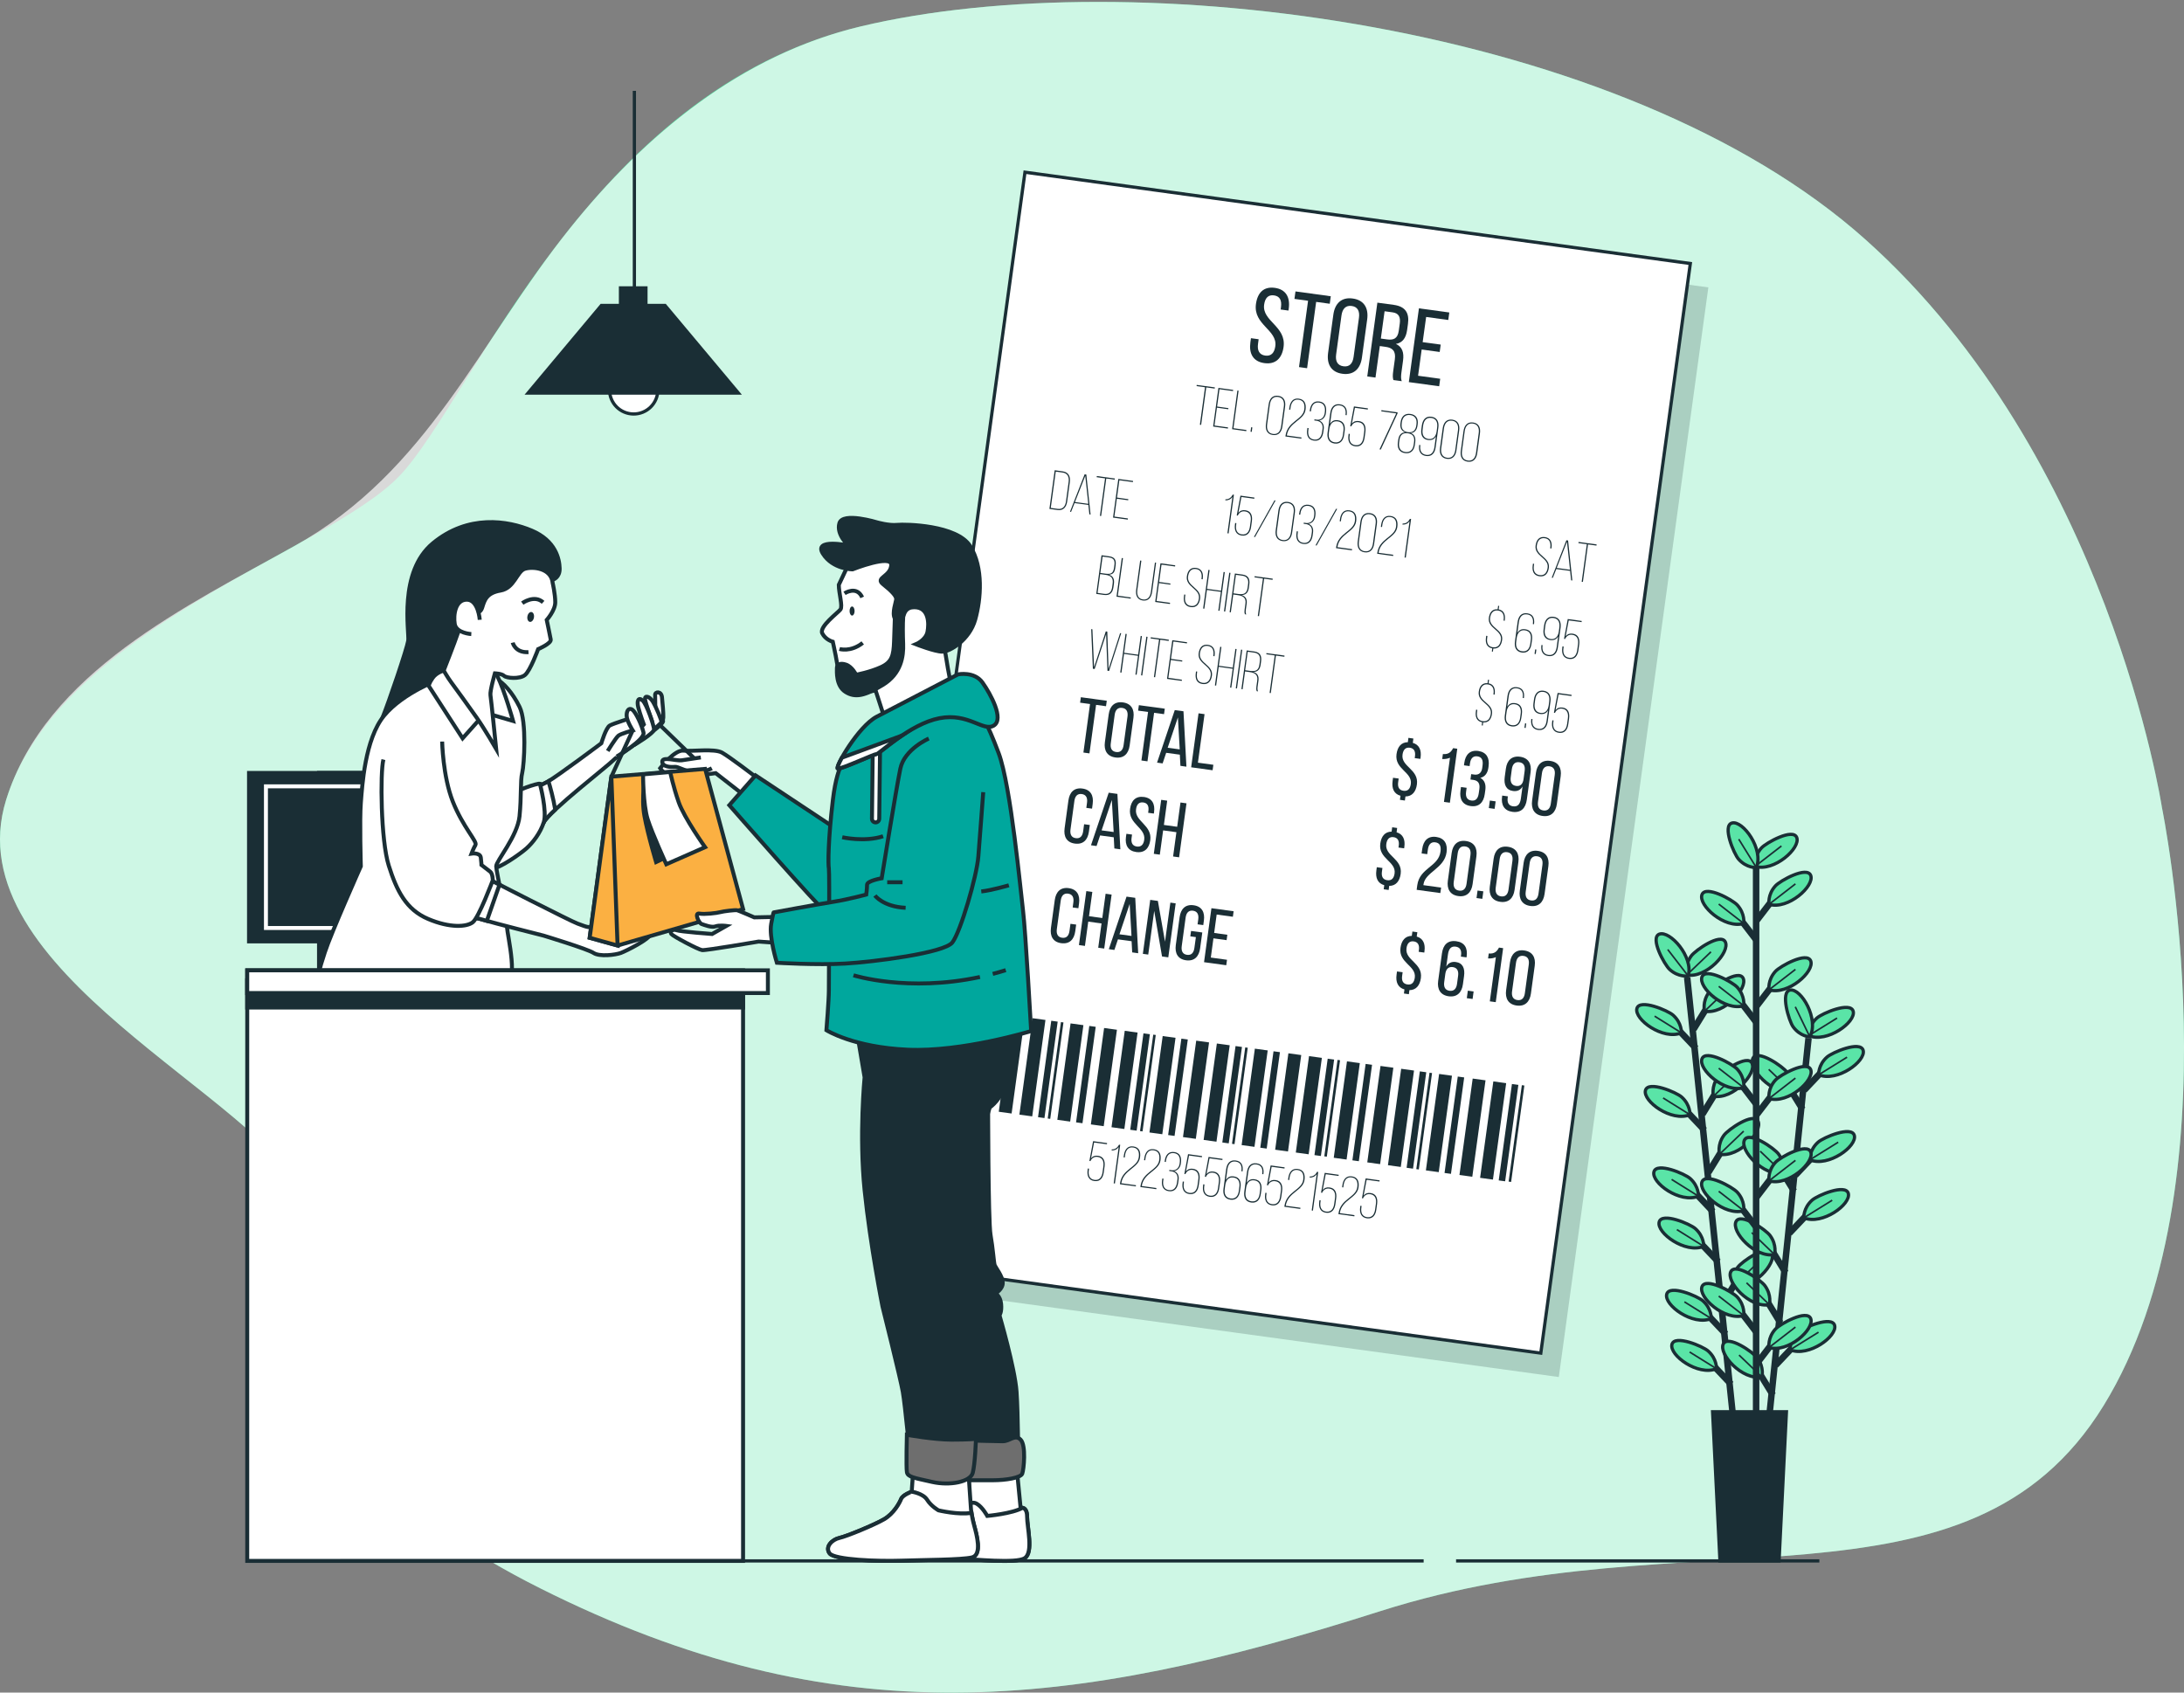 <?xml version="1.0" encoding="utf-8"?>
<!-- Generator: Adobe Illustrator 24.0.1, SVG Export Plug-In . SVG Version: 6.00 Build 0)  -->
<svg version="1.1" id="Layer_1" xmlns="http://www.w3.org/2000/svg" xmlns:xlink="http://www.w3.org/1999/xlink" x="0px" y="0px"
	 viewBox="0 0 600 465" style="enable-background:new 0 0 600 465;" xml:space="preserve">
<rect x="0" y="0" width="600" height="465" fill="#808080" stroke="none"/>
<style type="text/css">
	.st0{display:none;}
	.st1{display:inline;}
	.st2{fill:#FFFFFF;stroke:#1A2E35;stroke-width:0.687;stroke-linecap:round;stroke-linejoin:round;stroke-miterlimit:10;}
	.st3{fill:#1A2E35;stroke:#1A2E35;stroke-width:0.687;stroke-linecap:round;stroke-linejoin:round;stroke-miterlimit:10;}
	.st4{fill:#1A2E35;}
	.st5{fill:none;stroke:#1A2E35;stroke-width:0.687;stroke-linecap:round;stroke-linejoin:round;stroke-miterlimit:10;}
	
		.st6{display:inline;fill:#1A2E35;stroke:#1A2E35;stroke-width:0.687;stroke-linecap:round;stroke-linejoin:round;stroke-miterlimit:10;}
	.st7{fill:#5AE4A7;stroke:#1A2E35;stroke-width:0.687;stroke-linecap:round;stroke-linejoin:round;stroke-miterlimit:10;}
	
		.st8{display:inline;fill:none;stroke:#878787;stroke-width:0.687;stroke-linecap:round;stroke-linejoin:round;stroke-miterlimit:10;}
	
		.st9{display:inline;fill:#1A2E35;stroke:#878787;stroke-width:0.687;stroke-linecap:round;stroke-linejoin:round;stroke-miterlimit:10;}
	
		.st10{display:inline;fill:none;stroke:#1A2E35;stroke-width:0.687;stroke-linecap:round;stroke-linejoin:round;stroke-miterlimit:10;}
	
		.st11{display:inline;fill:#00A79D;stroke:#1A2E35;stroke-width:0.687;stroke-linecap:round;stroke-linejoin:round;stroke-miterlimit:10;}
	
		.st12{display:inline;fill:#FFFFFF;stroke:#1A2E35;stroke-width:0.687;stroke-linecap:round;stroke-linejoin:round;stroke-miterlimit:10;}
	.st13{fill:#FAAF41;}
	.st14{fill:#00A69C;}
	.st15{fill:#00A79D;}
	.st16{fill:#FBB042;}
	.st17{fill:#5AE4A7;}
	.st18{opacity:0.7;fill:#FFFFFF;}
	.st19{opacity:0.3;}
	.st20{fill:none;stroke:#000000;stroke-width:0.811;stroke-miterlimit:10;}
	.st21{fill:none;stroke:#5E5E5E;stroke-width:3.245;stroke-miterlimit:10;}
	.st22{fill:#FFFFFF;stroke:#1A2E35;stroke-width:0.811;stroke-miterlimit:10;}
	.st23{fill:#1A2E35;stroke:#1A2E35;stroke-width:0.811;stroke-miterlimit:10;}
	.st24{fill:#1A2E35;stroke:#1A2E35;stroke-width:0.929;stroke-miterlimit:10;}
	.st25{fill:#FFFFFF;stroke:#1A2E35;stroke-width:0.929;stroke-miterlimit:10;}
	.st26{fill:#ABABAB;}
	.st27{fill:#5AE4A7;stroke:#1A2E35;stroke-width:0.929;stroke-miterlimit:10;}
	.st28{fill:none;stroke:#1A2E35;stroke-width:0.929;stroke-miterlimit:10;}
	.st29{fill:#ABABAB;stroke:#1A2E35;stroke-width:0.929;stroke-miterlimit:10;}
	.st30{fill:#FBB042;stroke:#1A2E35;stroke-width:0.929;stroke-miterlimit:10;}
	.st31{fill:#00A79D;stroke:#1A2E35;stroke-width:0.929;stroke-miterlimit:10;}
	.st32{fill:#D4D4D4;stroke:#1A2E35;stroke-width:1.06;stroke-miterlimit:10;}
	.st33{fill:#1A2E35;stroke:#1A2E35;stroke-width:1.06;stroke-miterlimit:10;}
	.st34{fill:#00A79D;stroke:#1A2E35;stroke-width:1.06;stroke-miterlimit:10;}
	.st35{fill:none;stroke:#1A2E35;stroke-width:1.06;stroke-miterlimit:10;}
	.st36{fill:#FFFFFF;stroke:#1A2E35;stroke-width:1.06;stroke-miterlimit:10;}
	.st37{fill:none;stroke:#1A2E35;stroke-width:1.622;stroke-miterlimit:10;}
	.st38{opacity:0.2;fill:#1A2E35;}
	.st39{fill:#FFFFFF;stroke:#1A2E35;stroke-width:0.891;stroke-miterlimit:10;}
	.st40{fill:none;stroke:#1A2E35;stroke-width:1.782;stroke-miterlimit:10;}
	.st41{fill:#5AE4A7;stroke:#1A2E35;stroke-width:0.891;stroke-miterlimit:10;}
	.st42{fill:none;stroke:#1A2E35;stroke-width:0.446;stroke-miterlimit:10;}
	.st43{fill:#1A2E35;stroke:#1A2E35;stroke-width:0.891;stroke-miterlimit:10;}
	.st44{fill:none;stroke:#1A2E35;stroke-width:0.891;stroke-miterlimit:10;}
	.st45{fill:#FFFFFF;stroke:#1A2E35;stroke-width:1.088;stroke-miterlimit:10;}
	.st46{fill:#00A79D;stroke:#1A2E35;stroke-width:1.088;stroke-miterlimit:10;}
	.st47{fill:#1A2E35;stroke:#1A2E35;stroke-width:1.088;stroke-miterlimit:10;}
	.st48{fill:#1A2E35;stroke:#FFFFFF;stroke-width:1.088;stroke-miterlimit:10;}
	.st49{fill:none;stroke:#1A2E35;stroke-width:1.088;stroke-miterlimit:10;}
	.st50{fill:#FBB042;stroke:#1A2E35;stroke-width:1.088;stroke-miterlimit:10;}
	.st51{fill:#6E6E6E;stroke:#1A2E35;stroke-width:1.088;stroke-miterlimit:10;}
	.st52{fill:none;stroke:#000000;stroke-width:0.872;stroke-linejoin:round;}
	.st53{fill:none;stroke:#000000;stroke-width:0.872;stroke-linejoin:round;stroke-dasharray:4.71,4.71;}
	.st54{fill:none;stroke:#000000;stroke-width:0.872;stroke-linejoin:round;stroke-dasharray:4.282,4.282;}
	.st55{fill:none;stroke:#000000;stroke-width:0.872;stroke-linejoin:round;stroke-dasharray:4.378,4.378;}
	.st56{fill:none;stroke:#000000;stroke-width:0.872;stroke-linejoin:round;stroke-dasharray:2.617,2.617;}
	.st57{fill:none;stroke:#000000;stroke-width:0.872;stroke-linejoin:round;stroke-dasharray:4.486,4.486;}
	.st58{fill:none;stroke:#000000;stroke-width:0.872;stroke-linejoin:round;stroke-dasharray:3.974,3.974;}
	.st59{fill:none;stroke:#000000;stroke-width:0.872;stroke-linejoin:round;stroke-dasharray:4.323,4.323;}
	.st60{fill:none;stroke:#000000;stroke-width:0.872;stroke-linejoin:round;stroke-dasharray:4.437,4.437;}
	.st61{fill:none;stroke:#000000;stroke-width:0.872;stroke-linejoin:round;stroke-dasharray:4.381,4.381;}
	.st62{fill:none;stroke:#000000;stroke-width:0.872;stroke-linejoin:round;stroke-dasharray:4.255,4.255;}
	.st63{fill:#D6D6D6;}
	.st64{fill:#FFFFFF;}
	.st65{fill:#C4C4C4;}
	.st66{fill:#707070;stroke:#1A2E35;stroke-width:0.872;stroke-linejoin:round;stroke-miterlimit:10;}
	.st67{fill:#1A2E35;stroke:#1A2E35;stroke-width:0.872;stroke-linejoin:round;stroke-miterlimit:10;}
	.st68{fill:none;stroke:#1A2E35;stroke-width:0.872;stroke-linejoin:round;stroke-miterlimit:10;}
	.st69{fill:#FFFFFF;stroke:#1A2E35;stroke-width:0.95;stroke-linecap:round;stroke-linejoin:round;stroke-miterlimit:10;}
	.st70{fill:#1A2E35;stroke:#1A2E35;stroke-width:0.95;stroke-linecap:round;stroke-linejoin:round;stroke-miterlimit:10;}
	.st71{fill:#808080;stroke:#1A2E35;stroke-width:0.95;stroke-linecap:round;stroke-linejoin:round;stroke-miterlimit:10;}
	.st72{fill:#00A79D;stroke:#1A2E35;stroke-width:0.95;stroke-linecap:round;stroke-linejoin:round;stroke-miterlimit:10;}
	.st73{fill:none;stroke:#1A2E35;stroke-width:0.95;stroke-linecap:round;stroke-linejoin:round;stroke-miterlimit:10;}
	.st74{fill:#FFFFFF;stroke:#1A2E35;stroke-width:0.872;stroke-linecap:round;stroke-linejoin:round;stroke-miterlimit:10;}
	.st75{fill:#00A79D;stroke:#1A2E35;stroke-width:0.872;stroke-linejoin:round;stroke-miterlimit:10;}
	.st76{fill:#231F20;}
	.st77{fill:none;stroke:#1A2E35;stroke-width:0.73;stroke-linecap:round;stroke-linejoin:round;stroke-miterlimit:10;}
	.st78{fill-rule:evenodd;clip-rule:evenodd;fill:#FFFFFF;stroke:#231F20;stroke-width:0.75;stroke-miterlimit:10;}
	.st79{fill-rule:evenodd;clip-rule:evenodd;fill:#E5E5E5;}
	.st80{clip-path:url(#SVGID_2_);fill-rule:evenodd;clip-rule:evenodd;fill:#0073A5;}
	.st81{fill:#FFFFFF;stroke:#1A2E35;stroke-width:0.73;stroke-linecap:round;stroke-linejoin:round;stroke-miterlimit:10;}
	.st82{fill:#ADADAD;stroke:#1A2E35;stroke-width:0.73;stroke-linecap:round;stroke-linejoin:round;stroke-miterlimit:10;}
	.st83{fill:#6E6E6E;stroke:#1A2E35;stroke-width:0.73;stroke-linecap:round;stroke-linejoin:round;stroke-miterlimit:10;}
	.st84{fill:#5AE4A7;stroke:#1A2E35;stroke-width:0.73;stroke-linecap:round;stroke-linejoin:round;stroke-miterlimit:10;}
	.st85{fill:#1A2E35;stroke:#1A2E35;stroke-width:0.73;stroke-linecap:round;stroke-linejoin:round;stroke-miterlimit:10;}
	.st86{fill:#00A79D;stroke:#1A2E35;stroke-width:0.73;stroke-linecap:round;stroke-linejoin:round;stroke-miterlimit:10;}
	.st87{fill:none;stroke:#1A2E35;stroke-width:0.837;stroke-linecap:round;stroke-linejoin:round;stroke-miterlimit:10;}
	.st88{fill:#5AE4A7;stroke:#1A2E35;stroke-width:0.837;stroke-linecap:round;stroke-linejoin:round;stroke-miterlimit:10;}
	.st89{fill:#1A2E35;stroke:#1A2E35;stroke-width:0.837;stroke-linecap:round;stroke-linejoin:round;stroke-miterlimit:10;}
	.st90{fill:#FFFFFF;stroke:#1A2E35;stroke-width:0.837;stroke-linecap:round;stroke-linejoin:round;stroke-miterlimit:10;}
	.st91{fill:#5AE4A7;stroke:#1A2E35;stroke-width:0.419;stroke-linecap:round;stroke-linejoin:round;stroke-miterlimit:10;}
	.st92{fill:#1A2E35;stroke:#1A2E35;stroke-width:0.419;stroke-linecap:round;stroke-linejoin:round;stroke-miterlimit:10;}
	.st93{fill:none;stroke:#1A2E35;stroke-width:0.419;stroke-linecap:round;stroke-linejoin:round;stroke-miterlimit:10;}
	.st94{fill:#B2B2B2;stroke:#1A2E35;stroke-width:0.837;stroke-linecap:round;stroke-linejoin:round;stroke-miterlimit:10;}
	.st95{fill:#FBB042;stroke:#1A2E35;stroke-width:0.837;stroke-linecap:round;stroke-linejoin:round;stroke-miterlimit:10;}
	.st96{fill:none;stroke:#5C5C5C;stroke-width:0.837;stroke-linecap:round;stroke-linejoin:round;stroke-miterlimit:10;}
	.st97{fill:#00A79D;stroke:#1A2E35;stroke-width:0.837;stroke-linecap:round;stroke-linejoin:round;stroke-miterlimit:10;}
</style>
<g>
	<g>
		<path class="st17" d="M593.93,221.81c0,0-14.67-96.28-81.37-155.94S311.15-10.53,236.45,7.26S129.74,109.83,109.73,130.76
			S16.36,172.62,1.69,219.71s70.7,81.63,82.7,109.89s-17.34,65.93,64.03,106.75s145.39,33.49,230.76,6.28
			c85.37-27.21,161.4,4.19,198.75-56.51S593.93,221.81,593.93,221.81z"/>
		<path class="st18" d="M593.93,221.81c0,0-14.67-96.28-81.37-155.94S311.15-10.53,236.45,7.26c-32.78,7.81-59.2,29.69-79.88,55.47
			c-24.82,30.94-38.91,66.73-75.51,87.18c-29.59,16.53-68.46,34.78-79.37,69.81c-14.67,47.09,70.7,81.63,82.7,109.89
			s-17.34,65.93,64.03,106.75s145.39,33.49,230.76,6.28c85.37-27.21,161.4,4.19,198.75-56.51S593.93,221.81,593.93,221.81z"/>
	</g>
	<g>
		
			<rect x="265.16" y="64.87" transform="matrix(0.991 0.136 -0.136 0.991 32.583 -46.473)" class="st38" width="184.45" height="302.07"/>
		<g>
			
				<rect x="260.21" y="58.31" transform="matrix(0.991 0.136 -0.136 0.991 31.647 -45.863)" class="st39" width="184.45" height="302.07"/>
			<g>
				<g>
					<path class="st4" d="M354.05,84.77l-0.08,0.55l-2.14-0.29l0.09-0.67c0.25-1.82-0.3-2.99-1.92-3.21
						c-1.62-0.22-2.46,0.75-2.71,2.55c-0.62,4.55,6.12,5.91,5.34,11.62c-0.42,3.07-2.17,4.87-5.27,4.44
						c-3.1-0.42-4.27-2.62-3.85-5.69l0.16-1.16l2.11,0.29l-0.17,1.27c-0.25,1.82,0.36,3,1.98,3.22s2.52-0.75,2.77-2.57
						c0.62-4.52-6.1-5.88-5.32-11.59c0.43-3.13,2.14-4.87,5.18-4.45C353.3,79.5,354.47,81.7,354.05,84.77z"/>
					<path class="st4" d="M356.87,100.85l2.49-18.22l-3.74-0.51l0.28-2.06l9.7,1.33l-0.28,2.06l-3.74-0.51l-2.49,18.22
						L356.87,100.85z"/>
					<path class="st4" d="M366.3,86.47c0.42-3.1,2.23-4.89,5.33-4.46c3.13,0.43,4.39,2.64,3.97,5.74l-1.44,10.48
						c-0.42,3.07-2.23,4.89-5.36,4.46c-3.1-0.42-4.36-2.66-3.94-5.73L366.3,86.47z M367.07,97.38c-0.25,1.85,0.38,3.03,2,3.25
						c1.65,0.23,2.55-0.74,2.8-2.6l1.47-10.72c0.25-1.82-0.35-3.03-2-3.25c-1.62-0.22-2.55,0.77-2.8,2.6L367.07,97.38z"/>
					<path class="st4" d="M382.92,83.76c3.19,0.44,4.3,2.24,3.88,5.25l-0.23,1.65c-0.31,2.23-1.28,3.51-3.09,3.83
						c1.78,0.8,2.27,2.41,1.97,4.58l-0.43,3.16c-0.12,0.9-0.21,1.74,0.07,2.49l-2.29-0.31c-0.18-0.62-0.23-1.15-0.04-2.51l0.44-3.19
						c0.31-2.29-0.66-3.16-2.54-3.42l-1.59-0.22l-1.19,8.66l-2.26-0.31l2.78-20.27L382.92,83.76z M381.03,93.24
						c1.8,0.25,2.95-0.19,3.25-2.39l0.27-1.94c0.25-1.82-0.28-2.87-1.97-3.1l-2.2-0.3l-1.03,7.5L381.03,93.24z"/>
					<path class="st4" d="M395.8,94.67l-0.28,2.03l-4.95-0.68l-0.99,7.21l6.08,0.83l-0.28,2.06l-8.34-1.14l2.78-20.27l8.34,1.14
						l-0.28,2.06l-6.08-0.83L390.84,94L395.8,94.67z"/>
				</g>
				<g>
					<path class="st4" d="M329.64,116.69l1.41-10.3l-2.32-0.32l0.04-0.32l4.98,0.68l-0.04,0.32l-2.32-0.32l-1.41,10.3L329.64,116.69
						z"/>
					<path class="st4" d="M337.48,112.13l-0.04,0.3l-3.12-0.43l-0.67,4.91l3.72,0.51l-0.04,0.32l-4.05-0.55l1.45-10.62l4.05,0.55
						l-0.04,0.32l-3.72-0.51l-0.65,4.76L337.48,112.13z"/>
					<path class="st4" d="M338.49,117.91l1.45-10.62l0.33,0.05l-1.41,10.3l3.56,0.49l-0.04,0.32L338.49,117.91z"/>
					<path class="st4" d="M344.05,117.42l-0.17,1.23l-0.33-0.05l0.17-1.23L344.05,117.42z"/>
					<path class="st4" d="M348.53,111.12c0.21-1.5,1-2.6,2.63-2.38c1.62,0.22,2.1,1.49,1.89,2.99l-0.74,5.4
						c-0.2,1.49-1,2.6-2.63,2.38c-1.62-0.22-2.1-1.51-1.89-2.99L348.53,111.12z M348.12,116.57c-0.18,1.32,0.19,2.45,1.6,2.65
						c1.41,0.19,2.07-0.8,2.25-2.12l0.74-5.42c0.18-1.3-0.19-2.44-1.6-2.63c-1.41-0.19-2.07,0.8-2.25,2.1L348.12,116.57z"/>
					<path class="st4" d="M358.67,112.54c-0.4,2.96-4.57,3.39-5.14,7.04l-0.01,0.06l4.03,0.55l-0.04,0.32l-4.37-0.6l0.03-0.23
						c0.54-3.97,4.76-4.32,5.15-7.18c0.18-1.34-0.09-2.49-1.56-2.69c-1.43-0.2-2.04,0.9-2.21,2.17l-0.08,0.58l-0.32-0.04l0.08-0.56
						c0.2-1.47,0.95-2.67,2.59-2.44C358.49,109.75,358.87,111.04,358.67,112.54z"/>
					<path class="st4" d="M364.29,113.28l-0.04,0.26c-0.14,1.02-0.82,1.82-1.82,1.99c0.98,0.4,1.37,1.3,1.23,2.33l-0.11,0.82
						c-0.2,1.49-0.96,2.6-2.58,2.38c-1.62-0.22-2.07-1.5-1.86-2.99l0.07-0.5l0.33,0.05l-0.07,0.5c-0.18,1.3,0.14,2.45,1.56,2.64
						c1.41,0.19,2.04-0.82,2.22-2.14l0.11-0.8c0.16-1.15-0.36-1.98-1.49-2.2l-0.77-0.11l0.04-0.3l0.79,0.11
						c1.09,0.06,1.87-0.7,2.02-1.78l0.04-0.3c0.18-1.32-0.16-2.45-1.57-2.64c-1.41-0.19-2.03,0.8-2.21,2.11l-0.04,0.32l-0.33-0.05
						l0.04-0.3c0.2-1.49,0.97-2.6,2.6-2.38C364.06,110.51,364.49,111.79,364.29,113.28z"/>
					<path class="st4" d="M369.97,113.99l-0.01,0.08l-0.32-0.04l0.01-0.09c0.18-1.29-0.17-2.37-1.58-2.56
						c-1.43-0.2-2.09,0.8-2.27,2.13l-0.4,2.93c0.55-0.84,1.16-1.12,2.19-0.98c1.58,0.22,2.02,1.48,1.82,2.95l-0.15,1.06
						c-0.2,1.49-1,2.6-2.63,2.38c-1.64-0.22-2.11-1.51-1.91-3l0.74-5.4c0.21-1.5,1-2.6,2.64-2.37
						C369.72,111.29,370.17,112.51,369.97,113.99z M365.21,117.84l-0.14,1.05c-0.18,1.32,0.19,2.44,1.62,2.63
						c1.41,0.19,2.07-0.78,2.25-2.1l0.14-1.05c0.18-1.29-0.19-2.42-1.61-2.61C366.04,115.56,365.38,116.6,365.21,117.84z"/>
					<path class="st4" d="M371.4,116.37c0.5-0.6,1.11-0.81,1.93-0.69c1.56,0.21,1.97,1.51,1.78,2.95l-0.22,1.61
						c-0.2,1.47-0.97,2.6-2.58,2.38c-1.61-0.22-2.06-1.52-1.86-2.99l0.06-0.46l0.33,0.05l-0.06,0.46c-0.18,1.29,0.16,2.43,1.56,2.62
						c1.41,0.19,2.04-0.82,2.22-2.11l0.22-1.59c0.17-1.27-0.16-2.42-1.57-2.61c-0.86-0.12-1.54,0.27-1.93,1.03l-0.02,0.12
						l-0.32-0.04l1.02-5.44l3.84,0.53l-0.04,0.32l-3.53-0.48L371.4,116.37z"/>
					<path class="st4" d="M383.58,113.57l-4.1-0.56l0.04-0.32l4.44,0.61l-0.04,0.32l-4.58,9.88l-0.35-0.05L383.58,113.57z"/>
					<path class="st4" d="M389.47,116.57l-0.05,0.35c-0.15,1.11-0.7,1.96-1.84,2.05c1.1,0.41,1.37,1.36,1.22,2.52l-0.1,0.71
						c-0.21,1.52-1.08,2.51-2.69,2.29c-1.61-0.22-2.19-1.41-1.98-2.93l0.1-0.71c0.16-1.18,0.67-1.98,1.89-2.09
						c-1.12-0.42-1.42-1.34-1.27-2.48l0.05-0.35c0.21-1.52,1.12-2.43,2.68-2.21C389.06,113.93,389.68,115.05,389.47,116.57z
						 M385.13,115.98l-0.05,0.38c-0.18,1.35,0.38,2.18,1.72,2.37c1.35,0.18,2.1-0.47,2.29-1.82l0.05-0.38
						c0.18-1.33-0.35-2.32-1.7-2.5C386.09,113.84,385.32,114.64,385.13,115.98z M384.47,120.86l-0.1,0.74
						c-0.18,1.35,0.31,2.39,1.69,2.58c1.4,0.19,2.13-0.68,2.32-2.03l0.1-0.74c0.19-1.38-0.33-2.19-1.71-2.38
						C385.39,118.84,384.65,119.48,384.47,120.86z"/>
					<path class="st4" d="M395.15,117.5l-0.74,5.39c-0.21,1.5-0.99,2.61-2.63,2.39c-1.61-0.22-2.1-1.46-1.9-2.96l0.01-0.08
						l0.32,0.04l-0.01,0.09c-0.18,1.3,0.21,2.41,1.62,2.6c1.41,0.19,2.07-0.8,2.26-2.15l0.4-2.96c-0.41,0.83-1.16,1.15-2.18,1.02
						c-1.58-0.22-2.02-1.48-1.82-2.95l0.14-1.05c0.21-1.5,1.01-2.61,2.63-2.39C394.89,114.72,395.36,116,395.15,117.5z
						 M390.97,116.92l-0.14,1.05c-0.18,1.3,0.19,2.44,1.6,2.63c1.41,0.19,2.07-0.8,2.25-2.1l0.14-1.05c0.18-1.3-0.19-2.44-1.6-2.63
						C391.81,114.62,391.15,115.61,390.97,116.92z"/>
					<path class="st4" d="M396.35,117.67c0.21-1.5,1-2.6,2.63-2.38c1.62,0.22,2.1,1.49,1.89,2.99l-0.74,5.4
						c-0.2,1.49-1,2.6-2.63,2.38c-1.62-0.22-2.1-1.51-1.89-2.99L396.35,117.67z M395.95,123.11c-0.18,1.32,0.19,2.45,1.6,2.65
						c1.41,0.19,2.07-0.8,2.25-2.12l0.74-5.42c0.18-1.3-0.19-2.44-1.6-2.63c-1.41-0.19-2.07,0.8-2.25,2.1L395.95,123.11z"/>
					<path class="st4" d="M402.06,118.45c0.21-1.5,1-2.6,2.63-2.38c1.62,0.22,2.1,1.49,1.89,2.99l-0.74,5.4
						c-0.2,1.49-1,2.6-2.63,2.38c-1.62-0.22-2.1-1.51-1.89-2.99L402.06,118.45z M401.65,123.89c-0.18,1.32,0.19,2.45,1.6,2.64
						c1.41,0.19,2.07-0.8,2.25-2.12l0.74-5.42c0.18-1.3-0.19-2.44-1.6-2.63c-1.41-0.19-2.07,0.8-2.25,2.1L401.65,123.89z"/>
				</g>
				<g>
					<path class="st4" d="M291.97,129.5c1.62,0.22,2.15,1.45,1.94,2.97l-0.73,5.32c-0.21,1.5-1.04,2.55-2.65,2.33l-2.23-0.31
						l1.45-10.62L291.97,129.5z M290.56,139.8c1.43,0.2,2.11-0.72,2.29-2.04l0.73-5.35c0.18-1.33-0.24-2.4-1.66-2.59l-1.88-0.26
						l-1.37,9.98L290.56,139.8z"/>
					<path class="st4" d="M295.21,138.21l-0.96,2.42l-0.3-0.04l4.02-10.28l0.47,0.06l1.17,10.99l-0.33-0.05l-0.28-2.59
						L295.21,138.21z M295.32,137.92l3.66,0.5l-0.83-7.69L295.32,137.92z"/>
					<path class="st4" d="M302.18,141.72l1.41-10.3l-2.31-0.32l0.04-0.32l4.96,0.68l-0.04,0.32l-2.32-0.32l-1.41,10.3L302.18,141.72
						z"/>
					<path class="st4" d="M309.98,137.14l-0.04,0.3l-3.12-0.43l-0.67,4.91l3.72,0.51l-0.04,0.32l-4.05-0.55l1.45-10.62l4.05,0.55
						l-0.04,0.32l-3.72-0.51l-0.65,4.76L309.98,137.14z"/>
				</g>
				<g>
					<path class="st4" d="M304.74,152.84c1.55,0.21,1.94,1.05,1.75,2.48l-0.09,0.68c-0.16,1.18-0.58,1.85-1.8,1.87
						c1.23,0.35,1.59,1.28,1.42,2.51l-0.13,0.94c-0.21,1.5-0.97,2.35-2.58,2.13l-2.14-0.29l1.45-10.62L304.74,152.84z M303.67,157.6
						c1.47,0.2,2.17-0.06,2.38-1.61l0.1-0.71c0.17-1.24-0.12-1.95-1.45-2.13l-1.79-0.24l-0.62,4.5L303.67,157.6z M303.34,163.14
						c1.4,0.19,2.02-0.53,2.2-1.86l0.13-0.96c0.21-1.53-0.44-2.19-1.9-2.39l-1.53-0.21l-0.71,5.17L303.34,163.14z"/>
					<path class="st4" d="M306.73,163.92l1.45-10.62l0.33,0.05l-1.41,10.3l3.56,0.49l-0.04,0.32L306.73,163.92z"/>
					<path class="st4" d="M312.46,162.05c-0.17,1.27,0.13,2.44,1.54,2.64c1.41,0.19,2.02-0.85,2.19-2.13l1.1-8.01l0.32,0.04
						l-1.09,7.99c-0.2,1.46-0.95,2.62-2.55,2.4c-1.62-0.22-2.03-1.54-1.83-3l1.09-7.99l0.33,0.05L312.46,162.05z"/>
					<path class="st4" d="M321.56,160.32l-0.04,0.3l-3.12-0.43l-0.67,4.91l3.72,0.51l-0.04,0.32l-4.05-0.55l1.45-10.62l4.05,0.55
						l-0.04,0.32l-3.72-0.51l-0.65,4.76L321.56,160.32z"/>
					<path class="st4" d="M330.43,158.96l-0.03,0.2l-0.33-0.05l0.03-0.21c0.17-1.26-0.15-2.38-1.53-2.57
						c-1.39-0.19-2.01,0.79-2.18,2.05c-0.37,2.72,3.7,3.2,3.31,6.08c-0.2,1.47-0.97,2.56-2.59,2.33c-1.61-0.22-2.05-1.47-1.85-2.94
						l0.07-0.52l0.32,0.04l-0.07,0.53c-0.18,1.29,0.19,2.37,1.58,2.57c1.4,0.19,2.04-0.76,2.21-2.05c0.37-2.68-3.71-3.15-3.31-6.08
						c0.21-1.55,1.01-2.52,2.54-2.32C330.2,156.24,330.63,157.51,330.43,158.96z"/>
					<path class="st4" d="M331.57,162.07l-0.71,5.16l-0.33-0.05l1.45-10.62l0.33,0.05l-0.71,5.16l3.84,0.53l0.71-5.16l0.33,0.05
						l-1.45,10.62l-0.33-0.05l0.71-5.16L331.57,162.07z"/>
					<path class="st4" d="M338.04,157.39l-1.45,10.62l-0.33-0.05l1.45-10.62L338.04,157.39z"/>
					<path class="st4" d="M341.36,157.85c1.58,0.22,2.06,1.22,1.86,2.68l-0.13,0.96c-0.18,1.3-0.79,1.95-1.99,2
						c1.16,0.34,1.55,1.19,1.39,2.35l-0.23,1.67c-0.06,0.41-0.08,0.93,0.12,1.3l-0.36-0.05c-0.17-0.36-0.15-0.84-0.09-1.29
						l0.23-1.67c0.21-1.56-0.67-2.1-2.05-2.29l-1.3-0.18l-0.67,4.9l-0.33-0.05l1.45-10.62L341.36,157.85z M340.15,163.18
						c1.47,0.2,2.37-0.06,2.6-1.7l0.13-0.97c0.18-1.29-0.21-2.16-1.58-2.35l-1.76-0.24l-0.7,5.08L340.15,163.18z"/>
					<path class="st4" d="M345.55,169.24l1.41-10.3l-2.31-0.32l0.04-0.32l4.96,0.68l-0.04,0.32l-2.32-0.32l-1.41,10.3L345.55,169.24
						z"/>
				</g>
				<g>
					<path class="st4" d="M411.72,167.42c1.49,0.28,1.88,1.52,1.69,2.92l-0.03,0.2l-0.32-0.04l0.03-0.21
						c0.17-1.26-0.17-2.37-1.55-2.56c-1.38-0.19-2.01,0.78-2.18,2.03c-0.37,2.73,3.71,3.17,3.31,6.05
						c-0.19,1.41-0.91,2.49-2.42,2.36l-0.12,0.86l-0.29-0.04l0.12-0.86c-1.51-0.27-1.93-1.5-1.73-2.93l0.07-0.53l0.33,0.05
						l-0.07,0.55c-0.18,1.29,0.17,2.37,1.57,2.56c1.41,0.19,2.03-0.76,2.21-2.05c0.37-2.68-3.71-3.12-3.31-6.05
						c0.2-1.49,0.94-2.45,2.41-2.34l0.13-0.96l0.29,0.04L411.72,167.42z"/>
					<path class="st4" d="M421.44,171.41l-0.01,0.08l-0.32-0.04l0.01-0.09c0.18-1.29-0.17-2.37-1.58-2.56
						c-1.43-0.2-2.09,0.8-2.27,2.13l-0.4,2.93c0.55-0.84,1.16-1.12,2.19-0.98c1.58,0.22,2.02,1.48,1.82,2.95l-0.15,1.06
						c-0.2,1.49-1,2.6-2.63,2.38c-1.64-0.22-2.11-1.51-1.91-3l0.74-5.4c0.21-1.5,1-2.6,2.64-2.37
						C421.19,168.7,421.64,169.92,421.44,171.41z M416.68,175.25l-0.14,1.05c-0.18,1.32,0.19,2.44,1.62,2.63
						c1.41,0.19,2.07-0.78,2.25-2.1l0.14-1.05c0.18-1.29-0.19-2.42-1.61-2.61C417.52,172.97,416.85,174.01,416.68,175.25z"/>
					<path class="st4" d="M422.08,178.46l-0.17,1.23l-0.33-0.05l0.17-1.23L422.08,178.46z"/>
					<path class="st4" d="M428.73,172.47l-0.74,5.38c-0.21,1.5-0.99,2.61-2.63,2.39c-1.61-0.22-2.1-1.46-1.9-2.96l0.01-0.08
						l0.32,0.04l-0.01,0.09c-0.18,1.3,0.21,2.41,1.62,2.6c1.41,0.19,2.07-0.8,2.26-2.15l0.4-2.96c-0.41,0.83-1.16,1.15-2.18,1.02
						c-1.58-0.22-2.02-1.48-1.82-2.95l0.14-1.05c0.21-1.5,1.01-2.61,2.63-2.39C428.46,169.68,428.93,170.96,428.73,172.47z
						 M424.54,171.88l-0.14,1.05c-0.18,1.3,0.19,2.44,1.6,2.63c1.41,0.19,2.07-0.8,2.25-2.1l0.14-1.05c0.18-1.3-0.19-2.44-1.6-2.63
						C425.38,169.58,424.72,170.57,424.54,171.88z"/>
					<path class="st4" d="M430.14,174.78c0.5-0.6,1.11-0.81,1.93-0.69c1.56,0.21,1.97,1.51,1.78,2.95l-0.22,1.61
						c-0.2,1.47-0.97,2.6-2.58,2.38c-1.61-0.22-2.06-1.52-1.86-2.99l0.06-0.46l0.33,0.05l-0.06,0.46c-0.18,1.29,0.16,2.43,1.56,2.62
						c1.41,0.19,2.04-0.82,2.22-2.11l0.22-1.59c0.17-1.27-0.16-2.42-1.57-2.61c-0.86-0.12-1.54,0.27-1.93,1.03l-0.02,0.12
						l-0.32-0.04l1.02-5.44l3.84,0.53l-0.04,0.32l-3.53-0.48L430.14,174.78z"/>
				</g>
				<g>
					<path class="st4" d="M300.73,183.79l-0.49-0.07l-0.46-10.88l0.33,0.05l0.46,10.42l3.22-9.85l0.41,0.06l0.35,10.28l3.17-9.86
						l0.3,0.04l-3.33,10.36l-0.44-0.06l-0.37-10.06L300.73,183.79z"/>
					<path class="st4" d="M308.8,179.64l-0.71,5.16l-0.33-0.05l1.45-10.62l0.33,0.05l-0.71,5.16l3.84,0.53l0.71-5.16l0.33,0.05
						l-1.45,10.62l-0.33-0.05l0.71-5.16L308.8,179.64z"/>
					<path class="st4" d="M315.26,174.96l-1.45,10.62l-0.33-0.05l1.45-10.62L315.26,174.96z"/>
					<path class="st4" d="M317.01,186.02l1.41-10.3l-2.31-0.32l0.04-0.32l4.96,0.68l-0.04,0.32l-2.32-0.32l-1.41,10.3L317.01,186.02
						z"/>
					<path class="st4" d="M324.81,181.45l-0.04,0.3l-3.12-0.43l-0.67,4.91l3.72,0.51l-0.04,0.32l-4.05-0.55l1.45-10.62l4.05,0.55
						l-0.04,0.32l-3.72-0.51l-0.65,4.76L324.81,181.45z"/>
					<path class="st4" d="M333.68,180.09l-0.03,0.2l-0.33-0.05l0.03-0.21c0.17-1.26-0.15-2.38-1.53-2.57
						c-1.39-0.19-2.01,0.79-2.18,2.05c-0.37,2.72,3.7,3.2,3.31,6.08c-0.2,1.47-0.97,2.56-2.59,2.33c-1.61-0.22-2.05-1.47-1.85-2.94
						l0.07-0.52l0.32,0.04l-0.07,0.53c-0.18,1.29,0.19,2.37,1.58,2.57c1.4,0.19,2.03-0.76,2.21-2.05c0.37-2.68-3.71-3.15-3.31-6.08
						c0.21-1.55,1.01-2.52,2.54-2.32C333.45,177.37,333.88,178.64,333.68,180.09z"/>
					<path class="st4" d="M334.81,183.2l-0.71,5.16l-0.33-0.05l1.45-10.62l0.33,0.05l-0.71,5.16l3.84,0.53l0.71-5.16l0.33,0.05
						l-1.45,10.62l-0.33-0.05l0.71-5.16L334.81,183.2z"/>
					<path class="st4" d="M341.28,178.52l-1.45,10.62l-0.33-0.05l1.45-10.62L341.28,178.52z"/>
					<path class="st4" d="M344.6,178.98c1.58,0.22,2.06,1.22,1.86,2.68l-0.13,0.96c-0.18,1.3-0.79,1.95-1.99,2
						c1.16,0.34,1.55,1.19,1.39,2.35l-0.23,1.67c-0.06,0.41-0.08,0.93,0.12,1.3l-0.36-0.05c-0.17-0.36-0.15-0.84-0.09-1.29
						l0.23-1.67c0.21-1.56-0.67-2.1-2.05-2.29l-1.3-0.18l-0.67,4.9l-0.33-0.05l1.45-10.62L344.6,178.98z M343.39,184.31
						c1.47,0.2,2.37-0.06,2.6-1.7l0.13-0.97c0.18-1.29-0.21-2.16-1.58-2.35l-1.76-0.24l-0.7,5.08L343.39,184.31z"/>
					<path class="st4" d="M348.79,190.37l1.41-10.3l-2.31-0.32l0.04-0.32l4.96,0.68l-0.04,0.32l-2.32-0.32l-1.41,10.3L348.79,190.37
						z"/>
				</g>
				<g>
					<path class="st4" d="M408.94,187.72c1.49,0.28,1.88,1.52,1.69,2.92l-0.03,0.2l-0.32-0.04l0.03-0.21
						c0.17-1.26-0.17-2.37-1.55-2.56s-2.01,0.78-2.18,2.03c-0.37,2.73,3.71,3.17,3.31,6.05c-0.19,1.41-0.91,2.49-2.42,2.36
						l-0.12,0.86l-0.29-0.04l0.12-0.86c-1.51-0.27-1.93-1.5-1.73-2.93l0.07-0.53l0.33,0.05l-0.07,0.55
						c-0.18,1.29,0.17,2.37,1.57,2.56c1.41,0.19,2.04-0.76,2.21-2.05c0.37-2.68-3.71-3.12-3.31-6.05c0.2-1.49,0.94-2.45,2.41-2.34
						l0.13-0.96l0.29,0.04L408.94,187.72z"/>
					<path class="st4" d="M418.66,191.71l-0.01,0.08l-0.32-0.04l0.01-0.09c0.18-1.29-0.17-2.37-1.58-2.56
						c-1.43-0.2-2.09,0.8-2.27,2.13l-0.4,2.93c0.55-0.84,1.16-1.12,2.19-0.98c1.58,0.22,2.02,1.48,1.82,2.95l-0.15,1.06
						c-0.2,1.49-1,2.6-2.63,2.38c-1.64-0.22-2.11-1.51-1.91-3l0.74-5.4c0.21-1.5,1-2.6,2.64-2.37
						C418.41,189,418.86,190.22,418.66,191.71z M413.9,195.56l-0.14,1.05c-0.18,1.32,0.19,2.44,1.62,2.63
						c1.41,0.19,2.07-0.78,2.25-2.1l0.14-1.05c0.18-1.29-0.19-2.42-1.61-2.61C414.74,193.28,414.07,194.31,413.9,195.56z"/>
					<path class="st4" d="M419.3,198.77l-0.17,1.23l-0.33-0.05l0.17-1.23L419.3,198.77z"/>
					<path class="st4" d="M425.95,192.77l-0.74,5.39c-0.21,1.5-0.99,2.61-2.63,2.39c-1.61-0.22-2.1-1.46-1.9-2.96l0.01-0.08
						l0.32,0.04l-0.01,0.09c-0.18,1.3,0.21,2.41,1.62,2.6c1.41,0.19,2.07-0.8,2.26-2.15l0.4-2.96c-0.41,0.83-1.16,1.15-2.18,1.02
						c-1.58-0.22-2.02-1.48-1.82-2.95l0.14-1.05c0.21-1.5,1.01-2.61,2.63-2.39C425.68,189.98,426.15,191.27,425.95,192.77z
						 M421.76,192.18l-0.14,1.05c-0.18,1.3,0.19,2.44,1.6,2.63c1.41,0.19,2.07-0.8,2.25-2.1l0.14-1.05c0.18-1.3-0.19-2.44-1.6-2.63
						C422.6,189.89,421.94,190.88,421.76,192.18z"/>
					<path class="st4" d="M427.36,195.08c0.5-0.6,1.11-0.81,1.93-0.69c1.56,0.21,1.97,1.51,1.78,2.95l-0.22,1.61
						c-0.2,1.47-0.97,2.6-2.58,2.38c-1.61-0.22-2.06-1.52-1.86-2.99l0.06-0.46l0.33,0.05l-0.06,0.46c-0.18,1.29,0.16,2.43,1.56,2.62
						c1.41,0.19,2.04-0.82,2.22-2.11l0.22-1.59c0.17-1.27-0.16-2.42-1.57-2.61c-0.86-0.12-1.54,0.27-1.93,1.03l-0.02,0.12
						l-0.32-0.04l1.02-5.44l3.84,0.53l-0.04,0.32l-3.53-0.48L427.36,195.08z"/>
				</g>
				<g>
					<path class="st4" d="M297.64,206.75l1.82-13.33l-2.73-0.37l0.21-1.5l7.12,0.97l-0.21,1.5l-2.73-0.37l-1.82,13.33L297.64,206.75
						z"/>
					<path class="st4" d="M304.59,196.24c0.31-2.27,1.63-3.58,3.9-3.27c2.29,0.31,3.21,1.93,2.9,4.2l-1.05,7.67
						c-0.31,2.25-1.63,3.58-3.92,3.26c-2.27-0.31-3.19-1.95-2.88-4.19L304.59,196.24z M305.16,204.22
						c-0.19,1.36,0.28,2.22,1.47,2.38c1.21,0.17,1.87-0.54,2.05-1.9l1.07-7.84c0.18-1.33-0.26-2.22-1.47-2.38
						c-1.19-0.16-1.87,0.56-2.05,1.9L305.16,204.22z"/>
					<path class="st4" d="M313.58,208.93l1.82-13.33l-2.73-0.37l0.21-1.5l7.12,0.97l-0.21,1.5l-2.73-0.37l-1.82,13.33L313.58,208.93
						z"/>
					<path class="st4" d="M320.38,206.82l-0.98,2.91l-1.53-0.21l4.87-14.44l2.39,0.33l0.81,15.22l-1.65-0.23l-0.16-3.07
						L320.38,206.82z M320.79,205.43l3.31,0.45l-0.5-8.79L320.79,205.43z"/>
					<path class="st4" d="M327.24,210.8l2.03-14.83l1.65,0.23l-1.82,13.33l4.24,0.58l-0.21,1.5L327.24,210.8z"/>
				</g>
				<g>
					<path class="st4" d="M388.14,204.09c1.77,0.5,2.4,2.01,2.13,4l-0.06,0.4l-1.55-0.21l0.07-0.51c0.18-1.31-0.24-2.19-1.43-2.35
						c-1.16-0.16-1.81,0.57-1.99,1.89c-0.46,3.33,4.52,4.03,3.95,8.2c-0.27,1.99-1.31,3.3-3.15,3.3l-0.15,1.12l-1.36-0.19l0.15-1.12
						c-1.81-0.51-2.44-2.02-2.17-4.03l0.12-0.91l1.55,0.21l-0.14,1.02c-0.18,1.34,0.26,2.17,1.45,2.34
						c1.21,0.17,1.84-0.53,2.03-1.86c0.45-3.31-4.5-4.03-3.93-8.2c0.28-2.03,1.29-3.26,3.11-3.29l0.16-1.19l1.36,0.19L388.14,204.09
						z"/>
					<path class="st4" d="M398.35,208.17c-0.6,0.26-1.35,0.42-2.14,0.35l0.19-1.36c1.62,0.16,2.29-0.64,2.81-1.62l1.14,0.16
						l-2.03,14.83l-1.63-0.22L398.35,208.17z"/>
					<path class="st4" d="M408.95,210.52l-0.05,0.38c-0.21,1.53-0.97,2.52-2.22,2.8c1.19,0.64,1.58,1.84,1.38,3.32l-0.16,1.14
						c-0.31,2.27-1.57,3.61-3.86,3.29c-2.27-0.31-3.12-1.94-2.81-4.21l0.14-1.02l1.55,0.21l-0.15,1.12
						c-0.18,1.34,0.26,2.22,1.44,2.38c1.21,0.17,1.85-0.55,2.05-2.05l0.16-1.14c0.2-1.46-0.32-2.25-1.56-2.46l-0.89-0.12l0.2-1.48
						l0.97,0.13c1.11,0.11,1.88-0.5,2.06-1.79l0.09-0.68c0.21-1.53-0.21-2.38-1.42-2.55c-1.19-0.16-1.85,0.59-2.03,1.92l-0.1,0.76
						l-1.55-0.21l0.09-0.68c0.31-2.27,1.57-3.58,3.84-3.27C408.41,206.65,409.26,208.26,408.95,210.52z"/>
					<path class="st4" d="M410.89,220.16l-0.28,2.06l-1.59-0.22l0.28-2.06L410.89,220.16z"/>
					<path class="st4" d="M420.5,212.11l-1.04,7.56c-0.32,2.35-1.58,3.69-3.96,3.37c-2.27-0.31-3.15-1.92-2.84-4.19l0.04-0.28
						l1.55,0.21l-0.05,0.38c-0.18,1.34,0.28,2.2,1.47,2.36c1.27,0.17,1.93-0.56,2.15-2.12l0.46-3.33c-0.54,0.96-1.42,1.4-2.61,1.24
						c-1.91-0.26-2.57-1.73-2.28-3.87l0.31-2.27c0.31-2.27,1.61-3.58,3.9-3.27C419.89,208.22,420.81,209.84,420.5,212.11z
						 M415.34,211.31l-0.3,2.23c-0.18,1.34,0.28,2.22,1.47,2.38c1.21,0.17,1.87-0.56,2.05-1.9l0.3-2.23
						c0.19-1.36-0.26-2.22-1.47-2.38C416.21,209.25,415.53,209.96,415.34,211.31z"/>
					<path class="st4" d="M421.96,212.31c0.31-2.27,1.63-3.58,3.9-3.27c2.29,0.31,3.21,1.93,2.9,4.2l-1.05,7.65
						c-0.31,2.27-1.64,3.6-3.92,3.28c-2.27-0.31-3.19-1.95-2.88-4.21L421.96,212.31z M422.53,220.28c-0.18,1.34,0.28,2.22,1.47,2.38
						c1.21,0.17,1.87-0.56,2.05-1.9l1.07-7.84c0.19-1.36-0.26-2.24-1.46-2.4c-1.19-0.16-1.87,0.56-2.05,1.92L422.53,220.28z"/>
				</g>
				<g>
					<path class="st4" d="M300.19,220.82l-0.18,1.34l-1.57-0.21l0.19-1.42c0.18-1.33-0.24-2.21-1.44-2.38
						c-1.19-0.16-1.85,0.57-2.03,1.9l-1.07,7.84c-0.18,1.34,0.26,2.22,1.45,2.38c1.21,0.17,1.85-0.57,2.03-1.9l0.26-1.93l1.57,0.21
						l-0.25,1.84c-0.31,2.25-1.57,3.58-3.86,3.27c-2.27-0.31-3.12-1.94-2.82-4.18l1.05-7.67c0.31-2.25,1.57-3.58,3.84-3.27
						C299.64,216.94,300.49,218.57,300.19,220.82z"/>
					<path class="st4" d="M302.23,229.52l-0.98,2.91l-1.53-0.21l4.87-14.44l2.39,0.33l0.81,15.22l-1.65-0.23l-0.16-3.07
						L302.23,229.52z M302.64,228.13l3.31,0.45l-0.5-8.79L302.64,228.13z"/>
					<path class="st4" d="M317.05,223.11l-0.06,0.4l-1.57-0.21l0.07-0.49c0.18-1.34-0.22-2.19-1.41-2.35
						c-1.19-0.16-1.8,0.55-1.98,1.87c-0.46,3.33,4.48,4.33,3.91,8.5c-0.31,2.25-1.59,3.56-3.86,3.25c-2.27-0.31-3.13-1.92-2.82-4.16
						l0.12-0.85l1.55,0.21l-0.13,0.93c-0.18,1.34,0.26,2.19,1.45,2.36c1.19,0.16,1.85-0.55,2.03-1.88c0.45-3.31-4.46-4.3-3.89-8.48
						c0.31-2.29,1.57-3.56,3.79-3.26C316.5,219.25,317.36,220.86,317.05,223.11z"/>
					<path class="st4" d="M319.54,228.13l-0.91,6.67l-1.65-0.23l2.03-14.83l1.65,0.23l-0.91,6.67l3.65,0.5l0.91-6.67l1.65,0.23
						l-2.03,14.83l-1.65-0.23l0.91-6.67L319.54,228.13z"/>
				</g>
				<g>
					<path class="st4" d="M383.68,228.66c1.77,0.5,2.4,2.01,2.13,4l-0.06,0.4l-1.55-0.21l0.07-0.51c0.18-1.31-0.24-2.19-1.43-2.35
						c-1.16-0.16-1.81,0.57-1.99,1.89c-0.46,3.33,4.52,4.03,3.95,8.2c-0.27,1.99-1.31,3.3-3.15,3.3l-0.15,1.12l-1.36-0.19l0.15-1.12
						c-1.81-0.51-2.44-2.02-2.17-4.03l0.12-0.91l1.55,0.21l-0.14,1.02c-0.18,1.33,0.26,2.17,1.45,2.34
						c1.21,0.17,1.84-0.53,2.03-1.86c0.45-3.31-4.5-4.03-3.93-8.2c0.28-2.03,1.29-3.26,3.11-3.29l0.16-1.19l1.36,0.19L383.68,228.66
						z"/>
					<path class="st4" d="M397.41,234.15c-0.61,4.47-5.85,5.39-6.34,8.8l-0.03,0.23l4.87,0.67l-0.21,1.5l-6.51-0.89l0.17-1.27
						c0.66-4.79,5.81-5.03,6.38-9.21c0.21-1.53-0.19-2.4-1.42-2.57c-1.21-0.17-1.86,0.63-2.04,1.95l-0.18,1.31l-1.55-0.21l0.17-1.21
						c0.31-2.27,1.55-3.63,3.84-3.32C396.88,230.26,397.72,231.88,397.41,234.15z"/>
					<path class="st4" d="M398.81,234.32c0.31-2.27,1.63-3.58,3.9-3.27c2.29,0.31,3.21,1.93,2.9,4.2l-1.05,7.65
						c-0.31,2.27-1.64,3.6-3.92,3.28c-2.27-0.31-3.19-1.95-2.88-4.21L398.81,234.32z M399.38,242.3c-0.18,1.33,0.28,2.22,1.47,2.38
						c1.21,0.17,1.87-0.56,2.05-1.9l1.07-7.84c0.19-1.36-0.26-2.24-1.46-2.4c-1.19-0.16-1.87,0.56-2.05,1.92L399.38,242.3z"/>
					<path class="st4" d="M407.51,244.88l-0.28,2.06l-1.59-0.22l0.28-2.06L407.51,244.88z"/>
					<path class="st4" d="M410.34,235.9c0.31-2.27,1.63-3.58,3.9-3.27c2.29,0.31,3.21,1.93,2.9,4.2l-1.05,7.65
						c-0.31,2.27-1.64,3.6-3.92,3.28c-2.27-0.31-3.19-1.95-2.88-4.21L410.34,235.9z M410.91,243.88c-0.18,1.33,0.28,2.22,1.47,2.38
						c1.21,0.17,1.87-0.56,2.05-1.9l1.07-7.84c0.19-1.36-0.26-2.24-1.46-2.4c-1.19-0.16-1.87,0.56-2.05,1.92L410.91,243.88z"/>
					<path class="st4" d="M418.58,237.03c0.31-2.27,1.63-3.58,3.9-3.27c2.29,0.31,3.21,1.93,2.9,4.2l-1.05,7.65
						c-0.31,2.27-1.64,3.6-3.92,3.28c-2.27-0.31-3.19-1.95-2.88-4.21L418.58,237.03z M419.15,245c-0.18,1.33,0.28,2.22,1.47,2.38
						c1.21,0.17,1.87-0.56,2.05-1.9l1.07-7.84c0.19-1.36-0.26-2.24-1.46-2.4c-1.19-0.16-1.87,0.56-2.05,1.92L419.15,245z"/>
				</g>
				<g>
					<path class="st4" d="M296.44,248.19l-0.18,1.33l-1.57-0.21l0.19-1.42c0.18-1.33-0.24-2.21-1.44-2.38
						c-1.19-0.16-1.85,0.57-2.03,1.9l-1.07,7.84c-0.18,1.33,0.26,2.22,1.45,2.38c1.21,0.17,1.85-0.57,2.03-1.9l0.26-1.93l1.57,0.21
						l-0.25,1.84c-0.31,2.25-1.57,3.58-3.86,3.27c-2.27-0.31-3.12-1.94-2.82-4.18l1.05-7.67c0.31-2.25,1.57-3.58,3.84-3.27
						C295.89,244.31,296.75,245.94,296.44,248.19z"/>
					<path class="st4" d="M298.97,253.2l-0.91,6.67l-1.65-0.23l2.03-14.83l1.65,0.23l-0.91,6.67l3.65,0.5l0.91-6.67l1.65,0.23
						l-2.03,14.83l-1.65-0.23l0.91-6.67L298.97,253.2z"/>
					<path class="st4" d="M307.13,258.07l-0.98,2.91l-1.53-0.21l4.87-14.44l2.39,0.33l0.81,15.22l-1.65-0.23l-0.16-3.07
						L307.13,258.07z M307.54,256.68l3.31,0.45l-0.5-8.79L307.54,256.68z"/>
					<path class="st4" d="M315.45,262.25l-1.48-0.2l2.03-14.83l2.1,0.29l1.96,11.19l1.47-10.72l1.46,0.2l-2.03,14.83l-1.72-0.24
						l-2.15-12.51L315.45,262.25z"/>
					<path class="st4" d="M330.74,252.88l-0.17,1.27l-1.57-0.21l0.19-1.36c0.18-1.33-0.24-2.21-1.44-2.38
						c-1.19-0.16-1.85,0.57-2.03,1.9l-1.07,7.84c-0.18,1.33,0.26,2.22,1.45,2.38c1.21,0.17,1.85-0.57,2.03-1.9l0.41-2.97l-1.53-0.21
						l0.2-1.48l3.09,0.42l-0.6,4.37c-0.31,2.24-1.57,3.58-3.86,3.27c-2.27-0.31-3.12-1.94-2.82-4.18l1.05-7.67
						c0.31-2.25,1.57-3.58,3.84-3.27C330.19,249.01,331.05,250.64,330.74,252.88z"/>
					<path class="st4" d="M337.18,256.81l-0.2,1.48l-3.62-0.5l-0.72,5.28l4.45,0.61l-0.21,1.5l-6.1-0.84l2.03-14.83l6.1,0.84
						l-0.21,1.51l-4.45-0.61l-0.69,5.06L337.18,256.81z"/>
				</g>
				<g>
					<g>
						<path class="st4" d="M299.74,318.22c0.5-0.6,1.11-0.81,1.93-0.69c1.56,0.21,1.97,1.51,1.78,2.95l-0.22,1.61
							c-0.2,1.47-0.97,2.6-2.58,2.38c-1.61-0.22-2.06-1.52-1.86-2.99l0.06-0.46l0.33,0.05l-0.06,0.46
							c-0.18,1.29,0.16,2.43,1.56,2.62c1.41,0.19,2.04-0.82,2.22-2.11l0.22-1.59c0.17-1.27-0.16-2.42-1.57-2.61
							c-0.86-0.12-1.54,0.27-1.93,1.03l-0.02,0.12l-0.32-0.04l1.02-5.44l3.84,0.53l-0.04,0.32l-3.53-0.48L299.74,318.22z"/>
						<path class="st4" d="M307.33,315.13c-0.44,0.65-1.1,0.96-1.94,0.94l0.04-0.3c0.95,0.04,1.6-0.51,2-1.29l0.32,0.04l-1.46,10.63
							l-0.33-0.05L307.33,315.13z"/>
						<path class="st4" d="M313.2,317.97c-0.4,2.96-4.57,3.39-5.14,7.04l-0.01,0.06l4.03,0.55l-0.04,0.32l-4.37-0.6l0.03-0.23
							c0.54-3.97,4.76-4.32,5.15-7.17c0.18-1.34-0.09-2.49-1.56-2.69c-1.43-0.2-2.04,0.9-2.21,2.17l-0.08,0.58l-0.32-0.04l0.08-0.56
							c0.2-1.47,0.95-2.67,2.59-2.44C313.03,315.18,313.41,316.47,313.2,317.97z"/>
						<path class="st4" d="M318.82,318.74c-0.4,2.96-4.57,3.39-5.14,7.04l-0.01,0.06l4.03,0.55l-0.04,0.32l-4.37-0.6l0.03-0.23
							c0.54-3.97,4.76-4.32,5.15-7.17c0.18-1.34-0.09-2.49-1.56-2.69c-1.43-0.2-2.04,0.9-2.21,2.17l-0.08,0.58l-0.32-0.04l0.08-0.56
							c0.2-1.47,0.95-2.67,2.59-2.44C318.64,315.95,319.02,317.24,318.82,318.74z"/>
						<path class="st4" d="M324.43,319.48l-0.04,0.26c-0.14,1.02-0.82,1.82-1.82,1.99c0.98,0.4,1.37,1.3,1.23,2.33l-0.11,0.82
							c-0.2,1.49-0.96,2.6-2.58,2.38c-1.62-0.22-2.07-1.5-1.86-2.99l0.07-0.5l0.33,0.05l-0.07,0.5c-0.18,1.3,0.14,2.45,1.56,2.64
							c1.41,0.19,2.04-0.82,2.22-2.14l0.11-0.8c0.16-1.15-0.36-1.98-1.49-2.2l-0.77-0.11l0.04-0.3l0.79,0.11
							c1.09,0.06,1.87-0.7,2.02-1.78l0.04-0.3c0.18-1.32-0.16-2.45-1.57-2.64c-1.41-0.19-2.03,0.8-2.21,2.11l-0.04,0.32l-0.33-0.05
							l0.04-0.3c0.2-1.49,0.97-2.6,2.6-2.38C324.21,316.71,324.64,317.99,324.43,319.48z"/>
						<path class="st4" d="M325.83,321.79c0.5-0.6,1.11-0.81,1.93-0.69c1.56,0.21,1.97,1.51,1.78,2.95l-0.22,1.61
							c-0.2,1.47-0.97,2.6-2.58,2.38c-1.61-0.22-2.06-1.52-1.86-2.99l0.06-0.46l0.33,0.05l-0.06,0.46
							c-0.18,1.29,0.16,2.43,1.56,2.62c1.41,0.19,2.04-0.82,2.22-2.11l0.22-1.59c0.17-1.27-0.16-2.42-1.57-2.61
							c-0.86-0.12-1.54,0.27-1.93,1.03l-0.02,0.12l-0.32-0.04l1.02-5.44l3.84,0.53l-0.04,0.32l-3.53-0.48L325.83,321.79z"/>
						<path class="st4" d="M331.46,322.56c0.5-0.6,1.11-0.81,1.93-0.69c1.56,0.21,1.97,1.51,1.78,2.95l-0.22,1.61
							c-0.2,1.47-0.97,2.6-2.58,2.38s-2.06-1.52-1.86-2.99l0.06-0.46l0.33,0.05l-0.06,0.46c-0.18,1.29,0.16,2.43,1.56,2.62
							c1.41,0.19,2.04-0.82,2.22-2.11l0.22-1.59c0.17-1.27-0.16-2.42-1.57-2.61c-0.86-0.12-1.54,0.27-1.93,1.03l-0.02,0.12
							l-0.32-0.04l1.02-5.44l3.84,0.53l-0.04,0.32l-3.53-0.48L331.46,322.56z"/>
						<path class="st4" d="M341.37,321.73l-0.01,0.08l-0.32-0.04l0.01-0.09c0.18-1.29-0.17-2.37-1.58-2.56
							c-1.43-0.2-2.09,0.8-2.27,2.13l-0.4,2.93c0.55-0.84,1.16-1.12,2.19-0.98c1.58,0.22,2.02,1.48,1.82,2.95l-0.15,1.06
							c-0.2,1.49-1,2.6-2.63,2.38c-1.64-0.22-2.11-1.51-1.91-3l0.74-5.4c0.21-1.5,1-2.6,2.64-2.37
							C341.12,319.03,341.57,320.25,341.37,321.73z M336.61,325.58l-0.14,1.05c-0.18,1.32,0.19,2.44,1.62,2.63
							c1.41,0.19,2.07-0.78,2.25-2.1l0.14-1.05c0.18-1.29-0.19-2.42-1.61-2.61C337.45,323.3,336.78,324.34,336.61,325.58z"/>
						<path class="st4" d="M347.09,322.52l-0.01,0.08l-0.32-0.04l0.01-0.09c0.18-1.29-0.17-2.37-1.58-2.56
							c-1.43-0.2-2.09,0.8-2.27,2.13l-0.4,2.93c0.55-0.84,1.16-1.12,2.19-0.98c1.58,0.22,2.02,1.48,1.82,2.95l-0.15,1.06
							c-0.2,1.49-1,2.6-2.63,2.38c-1.64-0.22-2.11-1.51-1.91-3l0.74-5.4c0.21-1.5,1-2.6,2.64-2.37
							C346.84,319.81,347.29,321.03,347.09,322.52z M342.33,326.36l-0.14,1.05c-0.18,1.32,0.19,2.44,1.62,2.63
							c1.41,0.19,2.07-0.78,2.25-2.1l0.14-1.05c0.18-1.29-0.19-2.42-1.61-2.61C343.16,324.08,342.5,325.12,342.33,326.36z"/>
						<path class="st4" d="M348.52,324.89c0.5-0.6,1.11-0.81,1.93-0.69c1.56,0.21,1.97,1.51,1.78,2.95l-0.22,1.61
							c-0.2,1.47-0.97,2.6-2.58,2.38c-1.61-0.22-2.06-1.52-1.86-2.99l0.06-0.46l0.33,0.05l-0.06,0.46
							c-0.18,1.29,0.16,2.43,1.56,2.62c1.41,0.19,2.04-0.82,2.22-2.11l0.22-1.59c0.17-1.27-0.16-2.42-1.57-2.61
							c-0.86-0.12-1.54,0.27-1.93,1.03l-0.02,0.12l-0.32-0.04l1.02-5.44l3.84,0.53l-0.04,0.32l-3.53-0.48L348.52,324.89z"/>
						<path class="st4" d="M358.38,324.16c-0.4,2.96-4.57,3.39-5.14,7.04l-0.01,0.06l4.03,0.55l-0.04,0.32l-4.37-0.6l0.03-0.23
							c0.54-3.97,4.76-4.32,5.15-7.17c0.18-1.34-0.09-2.49-1.56-2.69c-1.43-0.2-2.04,0.9-2.21,2.17l-0.08,0.58l-0.32-0.04l0.08-0.56
							c0.2-1.47,0.95-2.67,2.59-2.44C358.2,321.37,358.58,322.65,358.38,324.16z"/>
						<path class="st4" d="M361.73,322.58c-0.44,0.65-1.1,0.96-1.94,0.94l0.04-0.3c0.95,0.04,1.6-0.51,2-1.29l0.32,0.04l-1.46,10.63
							l-0.33-0.05L361.73,322.58z"/>
						<path class="st4" d="M363.38,326.93c0.5-0.6,1.11-0.81,1.93-0.69c1.56,0.21,1.97,1.51,1.78,2.95l-0.22,1.61
							c-0.2,1.47-0.97,2.6-2.58,2.38c-1.61-0.22-2.06-1.52-1.86-2.99l0.06-0.46l0.33,0.05l-0.06,0.46
							c-0.18,1.29,0.16,2.43,1.56,2.62c1.41,0.19,2.04-0.82,2.22-2.11l0.22-1.59c0.17-1.27-0.16-2.42-1.57-2.61
							c-0.86-0.12-1.54,0.27-1.93,1.03l-0.02,0.12l-0.32-0.04l1.02-5.44l3.84,0.53l-0.04,0.32l-3.53-0.48L363.38,326.93z"/>
						<path class="st4" d="M373.23,326.19c-0.4,2.96-4.57,3.39-5.14,7.04l-0.01,0.06l4.03,0.55l-0.04,0.32l-4.37-0.6l0.03-0.23
							c0.54-3.97,4.76-4.32,5.15-7.17c0.18-1.34-0.09-2.49-1.56-2.69c-1.43-0.2-2.04,0.9-2.21,2.17l-0.08,0.58l-0.32-0.04l0.08-0.56
							c0.2-1.47,0.95-2.67,2.59-2.44C373.05,323.4,373.43,324.69,373.23,326.19z"/>
						<path class="st4" d="M374.62,328.46c0.5-0.6,1.11-0.81,1.93-0.69c1.56,0.21,1.97,1.51,1.78,2.95l-0.22,1.61
							c-0.2,1.47-0.97,2.6-2.58,2.38c-1.61-0.22-2.06-1.52-1.86-2.99l0.06-0.46l0.33,0.05l-0.06,0.46
							c-0.18,1.29,0.16,2.43,1.56,2.62c1.41,0.19,2.04-0.82,2.22-2.11l0.22-1.59c0.17-1.27-0.16-2.42-1.57-2.61
							c-0.86-0.12-1.54,0.27-1.93,1.03l-0.02,0.12l-0.32-0.04l1.02-5.44l3.84,0.53l-0.04,0.32l-3.53-0.48L374.62,328.46z"/>
					</g>
				</g>
				<g>
					<path class="st4" d="M389.21,257.3c1.77,0.5,2.4,2.01,2.13,4l-0.05,0.4l-1.55-0.21l0.07-0.51c0.18-1.31-0.24-2.19-1.43-2.35
						c-1.16-0.16-1.81,0.57-1.98,1.89c-0.46,3.33,4.52,4.03,3.95,8.2c-0.27,1.99-1.31,3.3-3.15,3.3l-0.15,1.12l-1.36-0.19l0.15-1.12
						c-1.81-0.51-2.44-2.02-2.17-4.03l0.12-0.91l1.55,0.21l-0.14,1.02c-0.18,1.34,0.26,2.17,1.45,2.34
						c1.21,0.17,1.84-0.53,2.03-1.86c0.45-3.31-4.5-4.03-3.93-8.2c0.28-2.03,1.29-3.26,3.11-3.29l0.16-1.19l1.36,0.19L389.21,257.3z
						"/>
					<path class="st4" d="M402.93,262.74l-0.04,0.28l-1.55-0.21l0.05-0.38c0.18-1.33-0.26-2.19-1.47-2.36
						c-1.25-0.17-1.91,0.56-2.13,2.15l-0.46,3.33c0.54-0.96,1.43-1.42,2.61-1.26c1.91,0.26,2.57,1.75,2.27,3.89l-0.31,2.24
						c-0.31,2.27-1.64,3.6-3.9,3.29c-2.29-0.31-3.21-1.95-2.9-4.22l1.04-7.56c0.32-2.35,1.58-3.67,3.93-3.35
						C402.38,258.89,403.24,260.48,402.93,262.74z M397.06,267.59l-0.3,2.23c-0.18,1.33,0.26,2.22,1.47,2.38
						c1.19,0.16,1.87-0.56,2.05-1.9l0.3-2.23c0.18-1.34-0.28-2.22-1.47-2.38C397.9,265.53,397.24,266.26,397.06,267.59z"/>
					<path class="st4" d="M404.84,272.39l-0.28,2.06l-1.59-0.22l0.28-2.06L404.84,272.39z"/>
					<path class="st4" d="M410.95,262.96c-0.6,0.26-1.35,0.42-2.14,0.35l0.19-1.36c1.62,0.16,2.29-0.64,2.81-1.62l1.14,0.16
						l-2.03,14.83l-1.63-0.22L410.95,262.96z"/>
					<path class="st4" d="M414.83,264.39c0.31-2.27,1.63-3.58,3.9-3.27c2.29,0.31,3.21,1.93,2.9,4.2l-1.05,7.65
						c-0.31,2.27-1.64,3.6-3.93,3.28c-2.27-0.31-3.19-1.95-2.88-4.22L414.83,264.39z M415.4,272.37c-0.18,1.33,0.28,2.22,1.47,2.38
						c1.21,0.17,1.87-0.56,2.05-1.9l1.07-7.84c0.19-1.36-0.25-2.24-1.46-2.4c-1.19-0.16-1.87,0.56-2.05,1.92L415.4,272.37z"/>
				</g>
				<g>
					<path class="st4" d="M338.57,136.53c-0.44,0.65-1.1,0.96-1.94,0.94l0.04-0.3c0.95,0.04,1.6-0.51,2-1.29l0.32,0.04l-1.46,10.63
						l-0.33-0.05L338.57,136.53z"/>
					<path class="st4" d="M340.22,140.88c0.5-0.6,1.11-0.81,1.93-0.69c1.56,0.21,1.97,1.51,1.78,2.95l-0.22,1.61
						c-0.2,1.47-0.97,2.6-2.58,2.38c-1.61-0.22-2.06-1.52-1.86-2.99l0.06-0.46l0.33,0.05l-0.06,0.46c-0.18,1.29,0.16,2.43,1.56,2.62
						c1.41,0.19,2.04-0.82,2.22-2.11l0.22-1.59c0.17-1.27-0.16-2.42-1.57-2.61c-0.86-0.12-1.54,0.27-1.93,1.03l-0.02,0.12
						l-0.32-0.04l1.02-5.44l3.84,0.53l-0.04,0.32l-3.53-0.48L340.22,140.88z"/>
					<path class="st4" d="M350.43,137.5l-5.64,10.04l-0.3-0.04l5.64-10.04L350.43,137.5z"/>
					<path class="st4" d="M351.21,140.27c0.21-1.5,1-2.6,2.63-2.38c1.62,0.22,2.1,1.49,1.89,2.99l-0.74,5.4
						c-0.2,1.49-1,2.6-2.63,2.38c-1.62-0.22-2.1-1.51-1.89-2.99L351.21,140.27z M350.81,145.72c-0.18,1.32,0.19,2.45,1.6,2.65
						c1.41,0.19,2.07-0.8,2.25-2.12l0.74-5.42c0.18-1.3-0.19-2.44-1.6-2.63c-1.41-0.19-2.07,0.8-2.25,2.1L350.81,145.72z"/>
					<path class="st4" d="M361.36,141.66l-0.04,0.26c-0.14,1.02-0.82,1.82-1.82,1.99c0.98,0.4,1.37,1.3,1.23,2.33l-0.11,0.82
						c-0.2,1.49-0.96,2.6-2.58,2.38c-1.62-0.22-2.07-1.5-1.86-2.99l0.07-0.5l0.33,0.05l-0.07,0.5c-0.18,1.3,0.14,2.45,1.56,2.64
						c1.41,0.19,2.04-0.82,2.22-2.14l0.11-0.8c0.16-1.15-0.36-1.98-1.49-2.2l-0.77-0.11l0.04-0.3l0.79,0.11
						c1.09,0.06,1.87-0.7,2.02-1.78l0.04-0.3c0.18-1.32-0.16-2.45-1.57-2.64c-1.41-0.19-2.03,0.8-2.21,2.11l-0.04,0.32l-0.33-0.05
						l0.04-0.3c0.2-1.49,0.97-2.6,2.6-2.38C361.14,138.89,361.56,140.17,361.36,141.66z"/>
					<path class="st4" d="M367.35,139.82l-5.64,10.04l-0.3-0.04l5.64-10.04L367.35,139.82z"/>
					<path class="st4" d="M372.57,143.22c-0.4,2.96-4.57,3.39-5.14,7.04l-0.01,0.06l4.03,0.55l-0.04,0.32l-4.37-0.6l0.03-0.23
						c0.54-3.97,4.76-4.32,5.15-7.18c0.18-1.33-0.09-2.49-1.56-2.69c-1.43-0.2-2.04,0.9-2.21,2.17l-0.08,0.58l-0.32-0.04l0.08-0.56
						c0.2-1.47,0.95-2.67,2.59-2.44C372.39,140.43,372.77,141.72,372.57,143.22z"/>
					<path class="st4" d="M373.74,143.35c0.21-1.5,1-2.6,2.63-2.38c1.62,0.22,2.1,1.49,1.89,2.99l-0.74,5.4
						c-0.2,1.49-1,2.6-2.63,2.38c-1.62-0.22-2.1-1.51-1.89-2.99L373.74,143.35z M373.33,148.8c-0.18,1.32,0.19,2.45,1.6,2.65
						c1.41,0.19,2.07-0.8,2.25-2.12l0.74-5.42c0.18-1.3-0.19-2.44-1.6-2.63c-1.41-0.19-2.07,0.8-2.25,2.1L373.33,148.8z"/>
					<path class="st4" d="M383.88,144.77c-0.4,2.96-4.57,3.39-5.14,7.04l-0.01,0.06l4.03,0.55l-0.04,0.32l-4.37-0.6l0.03-0.23
						c0.54-3.97,4.76-4.32,5.15-7.18c0.18-1.34-0.09-2.49-1.56-2.69c-1.43-0.2-2.04,0.9-2.21,2.17l-0.08,0.58l-0.32-0.04l0.08-0.56
						c0.2-1.47,0.95-2.67,2.59-2.44C383.71,141.98,384.09,143.27,383.88,144.77z"/>
					<path class="st4" d="M387.24,143.19c-0.44,0.65-1.1,0.96-1.94,0.94l0.04-0.3c0.95,0.04,1.6-0.51,2-1.29l0.32,0.04l-1.46,10.63
						l-0.33-0.05L387.24,143.19z"/>
				</g>
				<g>
					<path class="st4" d="M426.24,150.49l-0.03,0.2l-0.33-0.05l0.03-0.21c0.17-1.26-0.15-2.38-1.53-2.57
						c-1.4-0.19-2.01,0.79-2.18,2.05c-0.37,2.72,3.7,3.2,3.31,6.08c-0.2,1.47-0.97,2.56-2.59,2.33c-1.61-0.22-2.05-1.47-1.85-2.94
						l0.07-0.52l0.32,0.04l-0.07,0.53c-0.18,1.29,0.19,2.37,1.58,2.57c1.4,0.19,2.03-0.76,2.21-2.05c0.37-2.68-3.71-3.15-3.31-6.08
						c0.21-1.55,1.01-2.52,2.54-2.32C426.01,147.77,426.44,149.04,426.24,150.49z"/>
					<path class="st4" d="M427.56,156.33l-0.96,2.42l-0.3-0.04l4.02-10.28l0.47,0.06l1.17,10.99l-0.33-0.05l-0.28-2.59
						L427.56,156.33z M427.66,156.03l3.66,0.5l-0.83-7.69L427.66,156.03z"/>
					<path class="st4" d="M434.53,159.83l1.41-10.3l-2.31-0.32l0.04-0.32l4.96,0.68l-0.04,0.32l-2.32-0.32l-1.41,10.3L434.53,159.83
						z"/>
				</g>
				<g>
					
						<rect x="267.01" y="277.63" transform="matrix(0.991 0.136 -0.136 0.991 41.949 -33.766)" class="st4" width="3.56" height="26.73"/>
					
						<rect x="276.23" y="278.89" transform="matrix(0.991 0.136 -0.136 0.991 42.206 -35.004)" class="st4" width="3.56" height="26.73"/>
					
						<rect x="272.15" y="278.21" transform="matrix(0.991 0.136 -0.136 0.991 42.061 -34.331)" class="st4" width="1.78" height="26.73"/>
					
						<rect x="281.9" y="279.67" transform="matrix(0.991 0.136 -0.136 0.991 42.356 -35.76)" class="st4" width="3.56" height="26.73"/>
					
						<rect x="289.7" y="280.54" transform="matrix(0.991 0.136 -0.136 0.991 42.529 -36.614)" class="st4" width="0.7" height="26.73"/>
					
						<rect x="287.03" y="280.25" transform="matrix(0.991 0.136 -0.136 0.991 42.475 -36.331)" class="st4" width="1.78" height="26.73"/>
					
						<rect x="292.32" y="281.1" transform="matrix(0.991 0.136 -0.136 0.991 42.653 -37.166)" class="st4" width="3.56" height="26.73"/>
					
						<rect x="301.53" y="282.36" transform="matrix(0.991 0.136 -0.136 0.991 42.909 -38.404)" class="st4" width="3.56" height="26.73"/>
					
						<rect x="297.46" y="281.68" transform="matrix(0.991 0.136 -0.136 0.991 42.78 -37.743)" class="st4" width="1.78" height="26.73"/>
					
						<rect x="307.2" y="283.13" transform="matrix(0.991 0.136 -0.136 0.991 43.067 -39.166)" class="st4" width="3.56" height="26.73"/>
					
						<rect x="315.01" y="284.01" transform="matrix(0.991 0.136 -0.136 0.991 43.275 -40.048)" class="st4" width="0.7" height="26.73"/>
					
						<rect x="312.34" y="283.71" transform="matrix(0.991 0.136 -0.136 0.991 43.194 -39.743)" class="st4" width="1.78" height="26.73"/>
					
						<rect x="317.63" y="284.56" transform="matrix(0.991 0.136 -0.136 0.991 43.348 -40.56)" class="st4" width="3.56" height="26.73"/>
					
						<rect x="326.84" y="285.82" transform="matrix(0.991 0.136 -0.136 0.991 43.604 -41.797)" class="st4" width="3.56" height="26.73"/>
					
						<rect x="322.77" y="285.14" transform="matrix(0.991 0.136 -0.136 0.991 43.467 -41.13)" class="st4" width="1.78" height="26.73"/>
					
						<rect x="332.51" y="286.6" transform="matrix(0.991 0.136 -0.136 0.991 43.762 -42.559)" class="st4" width="3.56" height="26.73"/>
					
						<rect x="340.32" y="287.47" transform="matrix(0.991 0.136 -0.136 0.991 43.935 -43.413)" class="st4" width="0.7" height="26.73"/>
					
						<rect x="337.65" y="287.18" transform="matrix(0.991 0.136 -0.136 0.991 43.88 -43.13)" class="st4" width="1.78" height="26.73"/>
					
						<rect x="342.94" y="288.02" transform="matrix(0.991 0.136 -0.136 0.991 44.06 -43.967)" class="st4" width="3.56" height="26.73"/>
					
						<rect x="352.15" y="289.29" transform="matrix(0.991 0.136 -0.136 0.991 44.317 -45.205)" class="st4" width="3.56" height="26.73"/>
					
						<rect x="348.08" y="288.61" transform="matrix(0.991 0.136 -0.136 0.991 44.171 -44.531)" class="st4" width="1.78" height="26.73"/>
					
						<rect x="357.82" y="290.06" transform="matrix(0.991 0.136 -0.136 0.991 44.474 -45.967)" class="st4" width="3.56" height="26.73"/>
					
						<rect x="365.63" y="290.93" transform="matrix(0.991 0.136 -0.136 0.991 44.68 -46.849)" class="st4" width="0.7" height="26.73"/>
					
						<rect x="362.96" y="290.64" transform="matrix(0.991 0.136 -0.136 0.991 44.585 -46.531)" class="st4" width="1.78" height="26.73"/>
					
						<rect x="368.25" y="291.49" transform="matrix(0.991 0.136 -0.136 0.991 44.755 -47.359)" class="st4" width="3.56" height="26.73"/>
					
						<rect x="377.46" y="292.75" transform="matrix(0.991 0.136 -0.136 0.991 45.012 -48.598)" class="st4" width="3.56" height="26.73"/>
					
						<rect x="373.38" y="292.07" transform="matrix(0.991 0.136 -0.136 0.991 44.875 -47.931)" class="st4" width="1.78" height="26.73"/>
					
						<rect x="383.13" y="293.53" transform="matrix(0.991 0.136 -0.136 0.991 45.178 -49.367)" class="st4" width="3.56" height="26.73"/>
					
						<rect x="390.94" y="294.4" transform="matrix(0.991 0.136 -0.136 0.991 45.343 -50.212)" class="st4" width="0.7" height="26.73"/>
					
						<rect x="388.27" y="294.11" transform="matrix(0.991 0.136 -0.136 0.991 45.289 -49.931)" class="st4" width="1.78" height="26.73"/>
					
						<rect x="393.55" y="294.95" transform="matrix(0.991 0.136 -0.136 0.991 45.468 -50.768)" class="st4" width="3.56" height="26.73"/>
					
						<rect x="402.77" y="296.21" transform="matrix(0.991 0.136 -0.136 0.991 45.724 -52.006)" class="st4" width="3.56" height="26.73"/>
					
						<rect x="398.69" y="295.53" transform="matrix(0.991 0.136 -0.136 0.991 45.577 -51.33)" class="st4" width="1.78" height="26.73"/>
					
						<rect x="408.44" y="296.99" transform="matrix(0.991 0.136 -0.136 0.991 45.882 -52.768)" class="st4" width="3.56" height="26.73"/>
					
						<rect x="416.25" y="297.86" transform="matrix(0.991 0.136 -0.136 0.991 46.092 -53.658)" class="st4" width="0.7" height="26.73"/>
					
						<rect x="413.57" y="297.57" transform="matrix(0.991 0.136 -0.136 0.991 45.991 -53.329)" class="st4" width="1.78" height="26.73"/>
				</g>
			</g>
		</g>
	</g>
	<g>
		<g>
			<line class="st40" x1="463.51" y1="268.52" x2="476.15" y2="389.68"/>
			<g>
				<g>
					<line class="st40" x1="474.11" y1="366.49" x2="468.38" y2="360.44"/>
					<path class="st41" d="M470.12,362.25c0,0,0.16-2.68-2.28-4.86c-1.47-1.31-9.21-4.57-9.95-1.84
						C457.09,358.51,465.02,364.34,470.12,362.25z"/>
					<line class="st42" x1="470.12" y1="362.25" x2="462.75" y2="357.66"/>
				</g>
				<g>
					<line class="st40" x1="475.55" y1="380.27" x2="469.82" y2="374.22"/>
					<path class="st41" d="M471.56,376.03c0,0,0.16-2.68-2.28-4.86c-1.47-1.31-9.21-4.57-9.95-1.84
						C458.53,372.29,466.45,378.11,471.56,376.03z"/>
					<line class="st42" x1="471.56" y1="376.03" x2="464.19" y2="371.44"/>
				</g>
				<g>
					<line class="st40" x1="470.6" y1="332.87" x2="464.87" y2="326.81"/>
					<path class="st41" d="M466.61,328.63c0,0,0.16-2.68-2.28-4.86c-1.47-1.31-9.21-4.57-9.95-1.84
						C453.58,324.89,461.51,330.71,466.61,328.63z"/>
					<line class="st42" x1="466.61" y1="328.63" x2="459.24" y2="324.03"/>
				</g>
				<g>
					<line class="st40" x1="472.04" y1="346.65" x2="466.31" y2="340.59"/>
					<path class="st41" d="M468.05,342.41c0,0,0.16-2.68-2.28-4.86c-1.47-1.31-9.21-4.57-9.95-1.84
						C455.02,338.67,462.95,344.49,468.05,342.41z"/>
					<line class="st42" x1="468.05" y1="342.41" x2="460.68" y2="337.81"/>
				</g>
				<g>
					<line class="st40" x1="468.27" y1="310.49" x2="462.53" y2="304.43"/>
					<path class="st41" d="M464.28,306.25c0,0,0.16-2.68-2.28-4.86c-1.47-1.31-9.21-4.57-9.95-1.84
						C451.25,302.5,459.17,308.33,464.28,306.25z"/>
					<line class="st42" x1="464.28" y1="306.25" x2="456.9" y2="301.65"/>
				</g>
				<g>
					<line class="st40" x1="465.92" y1="288.01" x2="460.19" y2="281.95"/>
					<path class="st41" d="M461.93,283.76c0,0,0.16-2.68-2.28-4.86c-1.47-1.31-9.21-4.57-9.95-1.84
						C448.9,280.02,456.83,285.85,461.93,283.76z"/>
					<line class="st42" x1="461.93" y1="283.76" x2="454.56" y2="279.17"/>
				</g>
				<g>
					<line class="st40" x1="473.15" y1="358.34" x2="477.51" y2="351.23"/>
					<path class="st41" d="M476.18,353.37c0,0-0.71-2.59,1.23-5.23c1.17-1.59,8.07-6.38,9.35-3.86
						C488.15,347.02,481.6,354.35,476.18,353.37z"/>
					<line class="st42" x1="476.18" y1="353.37" x2="482.81" y2="347.02"/>
				</g>
				<g>
					<line class="st40" x1="469.36" y1="322.08" x2="473.72" y2="314.97"/>
					<path class="st41" d="M472.39,317.11c0,0-0.71-2.59,1.23-5.23c1.17-1.59,8.07-6.38,9.35-3.86
						C484.37,310.76,477.82,318.09,472.39,317.11z"/>
					<line class="st42" x1="472.39" y1="317.11" x2="479.03" y2="310.76"/>
				</g>
				<g>
					<line class="st40" x1="467.7" y1="306.14" x2="472.06" y2="299.04"/>
					<path class="st41" d="M470.73,301.17c0,0-0.71-2.59,1.23-5.23c1.17-1.59,8.07-6.38,9.35-3.86
						C482.71,294.82,476.15,302.16,470.73,301.17z"/>
					<line class="st42" x1="470.73" y1="301.17" x2="477.37" y2="294.83"/>
				</g>
				<g>
					<line class="st40" x1="465.26" y1="282.78" x2="469.62" y2="275.68"/>
					<path class="st41" d="M468.29,277.81c0,0-0.71-2.59,1.23-5.23c1.17-1.59,8.07-6.38,9.35-3.86
						C480.27,271.46,473.72,278.8,468.29,277.81z"/>
					<line class="st42" x1="468.29" y1="277.81" x2="474.93" y2="271.47"/>
					<path class="st41" d="M463.4,267.85c0,0-0.71-2.59,1.23-5.23c1.17-1.59,8.07-6.38,9.35-3.86
						C475.38,261.5,468.82,268.84,463.4,267.85z"/>
					<line class="st42" x1="463.4" y1="267.85" x2="470.04" y2="261.5"/>
					<path class="st41" d="M463.78,268.12c0,0-2.65,0.44-5.07-1.77c-1.46-1.33-5.49-8.7-2.86-9.71
						C458.72,255.55,465.33,262.83,463.78,268.12z"/>
					<line class="st42" x1="463.78" y1="268.12" x2="458.17" y2="260.86"/>
				</g>
			</g>
		</g>
		<g>
			<line class="st40" x1="496.85" y1="285.21" x2="484.28" y2="406.37"/>
			<g>
				<g>
					<line class="st40" x1="487.06" y1="383.26" x2="482.7" y2="376.16"/>
					<path class="st41" d="M484.03,378.29c0,0,0.71-2.59-1.23-5.23c-1.17-1.59-8.08-6.37-9.36-3.85
						C472.05,371.95,478.6,379.28,484.03,378.29z"/>
					<line class="st42" x1="484.03" y1="378.29" x2="477.76" y2="372.28"/>
				</g>
				<g>
					<line class="st40" x1="490.55" y1="349.64" x2="486.19" y2="342.53"/>
					<path class="st41" d="M487.52,344.67c0,0,0.71-2.59-1.23-5.23c-1.17-1.59-8.08-6.37-9.36-3.85
						C475.54,338.32,482.09,345.65,487.52,344.67z"/>
					<line class="st42" x1="487.52" y1="344.67" x2="481.25" y2="338.65"/>
				</g>
				<g>
					<line class="st40" x1="489.12" y1="363.42" x2="484.76" y2="356.31"/>
					<path class="st41" d="M486.09,358.44c0,0,0.71-2.59-1.23-5.23c-1.17-1.59-8.08-6.37-9.36-3.85
						C474.11,352.1,480.66,359.43,486.09,358.44z"/>
					<line class="st42" x1="486.09" y1="358.44" x2="479.82" y2="352.43"/>
				</g>
				<g>
					<line class="st40" x1="492.87" y1="327.25" x2="488.51" y2="320.15"/>
					<path class="st41" d="M489.84,322.28c0,0,0.71-2.59-1.23-5.23c-1.17-1.59-8.08-6.37-9.36-3.85
						C477.86,315.94,484.42,323.27,489.84,322.28z"/>
					<line class="st42" x1="489.84" y1="322.28" x2="483.57" y2="316.27"/>
				</g>
				<g>
					<line class="st40" x1="495.21" y1="304.77" x2="490.84" y2="297.67"/>
					<path class="st41" d="M492.17,299.8c0,0,0.71-2.59-1.23-5.23c-1.17-1.59-8.08-6.37-9.36-3.85
						C480.19,293.46,486.75,300.79,492.17,299.8z"/>
					<line class="st42" x1="492.17" y1="299.8" x2="485.91" y2="293.79"/>
				</g>
				<g>
					<line class="st40" x1="487.8" y1="375.08" x2="493.53" y2="369.03"/>
					<path class="st41" d="M491.79,370.84c0,0-0.17-2.68,2.28-4.86c1.47-1.31,9.21-4.58,9.95-1.85
						C504.81,367.09,496.89,372.92,491.79,370.84z"/>
					<line class="st42" x1="491.79" y1="370.84" x2="499.59" y2="366"/>
				</g>
				<g>
					<line class="st40" x1="491.56" y1="338.82" x2="497.29" y2="332.77"/>
					<path class="st41" d="M495.55,334.58c0,0-0.17-2.68,2.28-4.86c1.47-1.31,9.21-4.58,9.95-1.85
						C508.58,330.83,500.65,336.66,495.55,334.58z"/>
					<line class="st42" x1="495.55" y1="334.58" x2="503.35" y2="329.74"/>
				</g>
				<g>
					<line class="st40" x1="493.21" y1="322.89" x2="498.94" y2="316.83"/>
					<path class="st41" d="M497.2,318.65c0,0-0.17-2.68,2.28-4.86c1.47-1.31,9.21-4.58,9.95-1.85
						C510.23,314.9,502.31,320.73,497.2,318.65z"/>
					<line class="st42" x1="497.2" y1="318.65" x2="505" y2="313.8"/>
				</g>
				<g>
					<line class="st40" x1="495.64" y1="299.53" x2="501.37" y2="293.47"/>
					<path class="st41" d="M499.63,295.28c0,0-0.17-2.68,2.28-4.86c1.47-1.31,9.21-4.58,9.95-1.85
						C512.65,291.54,504.73,297.37,499.63,295.28z"/>
					<line class="st42" x1="499.63" y1="295.28" x2="507.43" y2="290.44"/>
					<path class="st41" d="M496.89,284.53c0,0-0.17-2.68,2.28-4.86c1.47-1.31,9.21-4.58,9.95-1.85
						C509.92,280.78,501.99,286.61,496.89,284.53z"/>
					<line class="st42" x1="496.89" y1="284.53" x2="504.69" y2="279.69"/>
					<path class="st41" d="M497.21,284.87c0,0-2.68-0.12-4.6-2.78c-1.15-1.6-3.59-9.64-0.8-10.09
						C494.85,271.52,499.81,280.01,497.21,284.87z"/>
					<line class="st42" x1="497.21" y1="284.87" x2="493.21" y2="276.61"/>
				</g>
			</g>
		</g>
		<line class="st40" x1="482.45" y1="235.87" x2="482.45" y2="389.09"/>
		<g>
			<g>
				<line class="st40" x1="482.57" y1="366.05" x2="477.5" y2="359.43"/>
				<path class="st41" d="M479.04,361.42c0,0,0.44-2.65-1.76-5.07c-1.33-1.46-8.69-5.5-9.7-2.87
					C466.47,356.35,473.75,362.96,479.04,361.42z"/>
				<line class="st42" x1="479.04" y1="361.42" x2="472.18" y2="356.08"/>
			</g>
			<g>
				<line class="st40" x1="482.57" y1="337.26" x2="477.5" y2="330.64"/>
				<path class="st41" d="M479.04,332.62c0,0,0.44-2.65-1.76-5.07c-1.33-1.46-8.69-5.5-9.7-2.87
					C466.47,327.55,473.75,334.17,479.04,332.62z"/>
				<line class="st42" x1="479.04" y1="332.62" x2="472.18" y2="327.29"/>
			</g>
			<g>
				<line class="st40" x1="482.57" y1="303.45" x2="477.5" y2="296.83"/>
				<path class="st41" d="M479.04,298.82c0,0,0.44-2.65-1.76-5.07c-1.33-1.46-8.69-5.5-9.7-2.87
					C466.47,293.75,473.75,300.36,479.04,298.82z"/>
				<line class="st42" x1="479.04" y1="298.82" x2="472.18" y2="293.48"/>
			</g>
			<g>
				<line class="st40" x1="482.57" y1="280.95" x2="477.5" y2="274.33"/>
				<path class="st41" d="M479.04,276.31c0,0,0.44-2.65-1.76-5.07c-1.33-1.46-8.69-5.5-9.7-2.87
					C466.47,271.24,473.75,277.86,479.04,276.31z"/>
				<line class="st42" x1="479.04" y1="276.31" x2="472.18" y2="270.98"/>
			</g>
			<g>
				<line class="st40" x1="482.57" y1="258.34" x2="477.5" y2="251.73"/>
				<path class="st41" d="M479.04,253.71c0,0,0.44-2.65-1.76-5.07c-1.33-1.46-8.69-5.5-9.7-2.87
					C466.47,248.64,473.75,255.26,479.04,253.71z"/>
				<line class="st42" x1="479.04" y1="253.71" x2="472.18" y2="248.38"/>
			</g>
			<g>
				<line class="st40" x1="482.46" y1="374.84" x2="487.53" y2="368.23"/>
				<path class="st41" d="M485.99,370.21c0,0-0.44-2.65,1.76-5.07c1.33-1.46,8.69-5.5,9.7-2.87
					C498.56,365.14,491.28,371.75,485.99,370.21z"/>
				<line class="st42" x1="485.99" y1="370.21" x2="493.25" y2="364.59"/>
			</g>
			<g>
				<line class="st40" x1="482.46" y1="329.05" x2="487.53" y2="322.43"/>
				<path class="st41" d="M485.99,324.42c0,0-0.44-2.65,1.76-5.07c1.33-1.46,8.69-5.5,9.7-2.87
					C498.56,319.34,491.28,325.96,485.99,324.42z"/>
				<line class="st42" x1="485.99" y1="324.42" x2="493.25" y2="318.79"/>
			</g>
			<g>
				<line class="st40" x1="482.46" y1="306.44" x2="487.53" y2="299.83"/>
				<path class="st41" d="M485.99,301.81c0,0-0.44-2.65,1.76-5.07c1.33-1.46,8.69-5.5,9.7-2.87
					C498.56,296.74,491.28,303.36,485.99,301.81z"/>
				<line class="st42" x1="485.99" y1="301.81" x2="493.25" y2="296.19"/>
			</g>
			<g>
				<line class="st40" x1="482.46" y1="276.57" x2="487.53" y2="269.95"/>
				<path class="st41" d="M485.99,271.94c0,0-0.44-2.65,1.76-5.07c1.33-1.46,8.69-5.5,9.7-2.87
					C498.56,266.87,491.28,273.48,485.99,271.94z"/>
				<line class="st42" x1="485.99" y1="271.94" x2="493.25" y2="266.32"/>
			</g>
			<g>
				<line class="st40" x1="482.46" y1="253.08" x2="487.53" y2="246.47"/>
				<path class="st41" d="M485.99,248.45c0,0-0.44-2.65,1.76-5.07c1.33-1.46,8.69-5.5,9.7-2.87
					C498.56,243.38,491.28,250,485.99,248.45z"/>
				<line class="st42" x1="485.99" y1="248.45" x2="493.25" y2="242.83"/>
				<path class="st41" d="M482.15,238.03c0,0-0.44-2.65,1.76-5.07c1.33-1.46,8.69-5.5,9.7-2.87
					C494.72,232.96,487.45,239.58,482.15,238.03z"/>
				<line class="st42" x1="482.15" y1="238.03" x2="489.41" y2="232.41"/>
				<path class="st41" d="M482.51,238.35c0,0-2.68,0.16-4.86-2.29c-1.31-1.47-4.56-9.22-1.83-9.95
					C478.78,225.31,484.6,233.24,482.51,238.35z"/>
				<line class="st42" x1="482.51" y1="238.35" x2="477.68" y2="230.54"/>
			</g>
		</g>
		<polygon class="st43" points="488.75,428.83 472.52,428.83 470.49,387.85 490.78,387.85 		"/>
	</g>
	<g>
		
			<ellipse transform="matrix(0.926 -0.376 0.376 0.926 -27.496 73.438)" class="st39" cx="174.21" cy="107.09" rx="6.64" ry="6.64"/>
		<polygon class="st4" points="203.81,108.43 144.11,108.43 165,83.48 182.91,83.48 		"/>
		<rect x="170.02" y="78.65" class="st4" width="7.88" height="7.88"/>
		<line class="st44" x1="174.28" y1="80.13" x2="174.28" y2="24.96"/>
	</g>
	<g>
		<path class="st45" d="M207.53,213.35c0,0-7.06-5.39-9.17-6.58c-2.12-1.19-8.22-0.27-10.63-0.55s-6.37,4.84-6.37,4.84
			s0.85,1.38,1.94,1.43c1.08,0.05,7.17,0.42,8.67,0.41c1.51-0.01,4.66-0.49,4.66-0.49l8.78,6.85L207.53,213.35z"/>
		<path class="st46" d="M229.68,227.68l-22.12-14.66l-7.2,8.19c0,0,25.09,28.65,26.55,29.36
			C228.37,251.27,229.68,227.68,229.68,227.68z"/>
		<g>
			<rect x="87.64" y="212.35" class="st47" width="19.92" height="54.75"/>
			<rect x="68.41" y="212.35" class="st47" width="58.37" height="46.28"/>
			<rect x="73.06" y="216.03" class="st48" width="49.09" height="38.92"/>
		</g>
		<g>
			<path class="st45" d="M139.53,219.23c0,0,7.93-2.78,10.79-4.39c2.85-1.61,14.88-10.64,14.88-10.64s1.26-4.28,2.33-4.88
				c1.07-0.6,6.13-2.14,6.13-2.14s8.96-0.63,8.49,1.05s-12.38,9.23-13.6,10.58c-1.22,1.34-17.64,14.08-19.15,17.09
				c-1.5,3.01-13.39,11.12-13.39,11.12s-1.64,0.26,0.02-3.3C137.69,230.14,139.13,222.18,139.53,219.23z"/>
			<path class="st45" d="M136.01,237.01c0,0,11.89-8.11,13.39-11.12c0.35-0.71,1.53-1.95,3.13-3.45c-0.51-3.16-1.43-6.41-1.86-7.81
				c-0.13,0.08-0.25,0.15-0.36,0.21c-2.85,1.61-10.79,4.39-10.79,4.39c-0.4,2.95-1.84,10.91-3.5,14.48S136.01,237.01,136.01,237.01z
				"/>
			<path class="st45" d="M148.32,215.31c0,0,2.03,7.6,1.07,10.58c-0.95,2.98-3.02,5.65-4.78,7.21c-1.76,1.55-7.43,5.5-9.09,5.4
				c-1.66-0.1,0.39-6.99,0.89-7.93c0.5-0.94,2.22-10.75,3.8-12.11C141.81,217.1,147.58,215.16,148.32,215.31z"/>
			<path class="st45" d="M181.26,199.15c0,0,0.93-0.92,0.97-2.09c0.04-1.17-0.19-3.79-0.37-5.53c-0.18-1.74-1.93-1.56-1.88-0.59
				c0.05,0.97,0.04,4.67,0.04,4.67l0.1,2.04L181.26,199.15z"/>
			<path class="st45" d="M179.2,200.72c0,0,2.44-1.97,2.51-2.37c0.08-0.39-1.36-3.93-2.32-5.54c-0.96-1.61-2.33-1.83-2.18-0.67
				c0.15,1.16,1.84,5.66,1.96,6.14c0.12,0.48-0.8,1.6-0.8,1.6"/>
			<path class="st45" d="M174.21,204.67c0,0,5.53-3.21,5.47-4.31c-0.05-1.1-1.99-6.87-3.14-7.91c-1.15-1.04-1.65,0.08-1.19,1.89
				c0.46,1.81,1.52,4.69,1.52,4.69l-2.09,2.3"/>
			<path class="st45" d="M166.95,206.32c0,0,2.21-3.59,2.91-4.18c0.7-0.59,3.96-1.48,3.96-1.48s-1.59-2.49-1.66-3.95
				c-0.07-1.46,0.61-2.41,1.57-1.73c0.95,0.69,2.6,4.27,3.06,6.27c0.47,1.99-7.38,6.6-7.38,6.6"/>
		</g>
		<g>
			<path class="st47" d="M151.86,159.27c0,0,1.96-0.52,1.89-3.11c-0.07-2.59-1.1-7.62-7.7-10.4c-6.6-2.79-17.48-4.48-27.1,3.47
				c-9.62,7.94-6.45,24.5-6.8,26.79c-0.36,2.29-5.32,16.88-7.03,21.07c-1.71,4.19,1.5,8.85,2.49,9.24
				c0.99,0.39,10.62-4.21,14.58-9.34c3.96-5.13,5.18-13.32,6.98-16.97c1.8-3.65,4.4-12.45,7.16-14.77c2.77-2.33,5.15-1.43,7.91-3.75
				c2.77-2.33,4.6-2.45,4.6-2.45L151.86,159.27z"/>
			<path class="st45" d="M121.11,186.51c0,0-10.26,3.66-15.57,10.08c-5.31,6.41-6.05,19.42-6.41,24c-0.37,4.58,0,17.4,0,17.4
				s-8.24,18.5-9.89,23.63c-1.65,5.13-2.38,7.14-0.73,8.61c1.65,1.47,45.8,1.47,50.01,0.73c4.21-0.73,0.92-13.56,0.73-16.49
				c-0.18-2.93-2.93-15.02-2.93-16.49c0-1.47,5.86-8.24,6.41-13.74c0.55-5.5,0.18-9.71,0.73-11.91c0.55-2.2,1.28-14.11-0.73-18.14
				c-2.01-4.03-4.4-6.59-6.41-7.69C134.29,185.41,127.33,183.4,121.11,186.51z"/>
			<g>
				<path class="st45" d="M121.9,184.22c0,0-1.96,0.52-3.01,1.99c-1.05,1.48-1.11,2.23-1.11,2.23l9.31,14.4l6.25-7l7.62,2.24
					c0,0-2.34-8.34-4.3-12.28C134.69,181.87,125.68,179.12,121.9,184.22z"/>
				<path class="st45" d="M151.84,160.2c0,0,0.7,3.04,0.7,5.27c0.01,2.23-2.34,4.85-2.34,4.85s0.91,4.3,1.1,5.39
					c0.18,1.08-3.46,2.63-3.46,2.63s-2.15,5.94-3.63,7.12c-1.47,1.18-5.06,0.85-5.72,0.22c-0.66-0.63-2.53-0.69-2.53-0.69
					s-1.4,4.88-1.22,5.97c0.18,1.08,1.57,14.78,1.57,14.78s-3.14-5.41-5.35-8.57c-2.21-3.16-6.07-8.45-7.04-9.77
					c-0.97-1.32-2.03-3.19-2.03-3.19s2.99-7.57,3.98-10.52c0.99-2.95,0.95-7.59,2.82-6.42c1.87,1.17,3.23,1.5,3.82-0.46
					c0.6-1.96,1.2-3.92,4.99-4.56c3.79-0.64,4.51-5.22,6.61-5.95C146.22,155.58,151.49,155.99,151.84,160.2z"/>
				<path class="st45" d="M131.8,170.28c0,0-0.37-5.51-3.54-5.53c-3.16-0.02-3.75,4.16-3.33,6.69c0.43,2.53,4.55,2.76,4.55,2.76"/>
				<path class="st4" d="M146.69,169.64c-0.12,0.75-0.63,1.29-1.12,1.21c-0.5-0.08-0.81-0.75-0.68-1.5
					c0.12-0.75,0.63-1.29,1.12-1.21C146.51,168.22,146.81,168.89,146.69,169.64z"/>
				<path class="st49" d="M143.48,165.7c0,0,3.31-2.42,5.72-0.22"/>
				<path class="st49" d="M140.85,176.55c0,0,0.67,2.86,4.34,2.61"/>
			</g>
			<g>
				<path class="st45" d="M134.11,241.47c0,0,22.9,11.72,24.55,12.27c1.65,0.55,3.3,1.47,4.58,0.73c1.28-0.73,5.68,1.1,6.78,1.47
					c1.1,0.37,6.59,0.55,6.59,0.55s2.02-1.1,2.02,0.18c0,1.28-6.59,4.58-8.06,5.13c-1.47,0.55-5.86,1.1-7.51,0
					c-1.65-1.1-13.74-4.76-13.74-4.76s-14.47-3.66-16.12-4.21c-1.65-0.55-4.95-1.1-4.95-1.1L134.11,241.47z"/>
				<path class="st45" d="M174.23,256.12c0,0,2.56,0.37,0,1.28c-2.56,0.92-4.03,0.37-4.76,0.18c-0.73-0.18-2.75-0.18-2.75-0.18"/>
				<path class="st45" d="M134.11,241.47l-5.86,10.26c0,0,3.3,0.55,4.95,1.1c0.12,0.04,0.3,0.09,0.54,0.16l3.48-9.93
					C135.33,242.09,134.11,241.47,134.11,241.47z"/>
			</g>
			<path class="st45" d="M121.47,203.73c0,0,0.18,9.53,2.93,16.49c2.75,6.96,6.78,10.99,6.23,11.91c-0.55,0.92-1.1,2.38-1.1,2.38
				s2.38-0.37,2.56,1.1c0.18,1.47,0.18,2.02,0.18,2.02s1.65,1.28,2.38,1.83c0.73,0.55,0.73,2.38,0.73,2.38s-3.85,10.26-5.5,11.54
				c-1.65,1.28-6.23,1.65-12.27-0.92s-8.61-7.69-10.81-14.65c-2.2-6.96-2.38-25.65-1.47-29.13"/>
		</g>
		<line class="st45" x1="173.82" y1="200.66" x2="167.96" y2="213.37"/>
		<line class="st49" x1="181.26" y1="199.15" x2="193.72" y2="211.24"/>
		<path class="st45" d="M192.53,208.09c0,0-3.79,0.57-5.26,0.79c-1.47,0.22-5.34-1.13-5.33,0.37c0.01,1.51,2.6,1.54,3.44,1.42
			s2.99,1.27,5.19,1.58c2.2,0.31,4.99-1.18,4.99-1.18"/>
		<g>
			<g>
				<polygon class="st50" points="167.96,213.37 193.72,211.24 204.15,249.77 169.66,259.77 162,257.64 				"/>
				<polygon class="st50" points="167.96,213.37 169.66,259.77 162,257.64 				"/>
			</g>
			<path class="st4" d="M176.77,213.3c0,0-1.23,5.6-0.27,10.92c0.96,5.32,3.41,13.38,3.41,13.38l3.96-1.91c0,0-2.87-9.15-3.96-14.33
				c-1.09-5.19-1.23-7.78-1.23-7.78L176.77,213.3z"/>
			<path class="st45" d="M176.66,212.74c0,0,0,8.31,1.28,12.35c1.28,4.05,5.11,12.35,5.11,12.35l10.65-4.69
				c0,0-5.75-8.09-7.24-12.35c-1.49-4.26-2.34-8.31-2.34-8.31L176.66,212.74z"/>
		</g>
		<rect x="67.92" y="269.33" class="st45" width="136.22" height="159.5"/>
		<rect x="67.92" y="266.58" class="st47" width="136.22" height="10.22"/>
		<rect x="67.92" y="266.58" class="st45" width="143.04" height="6.24"/>
		<g>
			<g>
				<path class="st45" d="M279.49,405.08l0.89,9.15c0,0,1.79-0.45,1.79,2.46c0,2.9,1.79,9.82-0.67,11.38
					c-2.46,1.56-14.28,0.22-16.96,0.22c-2.68,0-7.81-0.45-13.39-0.45c-5.58,0-3.57-2.68-2.46-3.57c1.12-0.89,10.04-3.12,12.5-4.91
					s4.69-6.03,4.91-6.92c0.22-0.89,0-8.26,0-8.26L279.49,405.08z"/>
				<path class="st45" d="M282.17,416.69c0-1.86-0.73-2.34-1.26-2.45c-2.76,1.61-9.68,2.23-9.68,2.23s-1.34-2.46-2.9-3.35
					c-1.56-0.89-2.46,0.67-2.46,0.67l-0.38,0.04c-0.86,1.66-2.52,4.25-4.3,5.54c-2.46,1.79-11.38,4.02-12.5,4.91
					c-1.12,0.89-3.12,3.57,2.46,3.57c5.58,0,10.71,0.45,13.39,0.45c2.68,0,14.51,1.34,16.96-0.22
					C283.95,426.51,282.17,419.59,282.17,416.69z"/>
			</g>
			<path class="st47" d="M271.46,302.22c0,0,0,33.26,0.67,37.05c0.67,3.79,0.89,7.59,1.12,8.26c0.22,0.67,2.23,3.12,2.23,4.91
				s-2.01,2.9-2.01,2.9s1.34,0.67,1.56,2.9c0.22,2.23-0.45,3.12-0.45,3.12s4.24,14.51,4.69,20.98s0.45,18.97,0.45,18.97
				s-3.79,0.22-8.26,0.67c-4.46,0.45-8.04,0.22-8.04,0.22s4.69-31.47,2.9-38.39c-1.79-6.92-5.36-13.39-4.91-20.98
				c0.45-7.59,2.9-30.58,3.79-33.03C266.1,307.36,269.67,297.76,271.46,302.22z"/>
			<path class="st51" d="M266.32,395.74c0,0,7.14,0.22,9.15,0.22s3.35-2.01,4.91-0.45c1.56,1.56,0.89,8.26,0.45,9.37
				s-4.46,1.79-8.04,1.79s-8.26,0-8.26,0L266.32,395.74z"/>
			<g>
				<path class="st45" d="M250.92,403.33l-0.45,6.47c0,0-2.46,0.89-2.9,2.01c-0.45,1.12-2.01,4.02-4.69,5.58
					c-2.68,1.56-10.27,4.69-12.28,5.13c-2.01,0.45-4.02,2.46-2.68,4.24c1.34,1.79,13.39,2.23,19.64,2.01
					c6.25-0.22,16.52-0.22,19.42-0.89c2.9-0.67,1.34-6.25,0.67-8.7s-0.89-4.46-0.89-4.46l-0.67-9.82L250.92,403.33z"/>
				<path class="st45" d="M247.57,411.81c-0.45,1.12-2.01,4.02-4.69,5.58c-2.68,1.56-10.27,4.69-12.28,5.13
					c-2.01,0.45-4.02,2.46-2.68,4.24c1.34,1.79,13.39,2.23,19.64,2.01c6.25-0.22,16.52-0.22,19.42-0.89c2.9-0.67,1.34-6.25,0.67-8.7
					c-0.4-1.45-0.63-2.74-0.76-3.56c-3.57,0.63-9.06-0.68-9.06-0.68s-2.01-1.12-3.12-2.9s-4.24-2.23-4.24-2.23
					S248.02,410.69,247.57,411.81z"/>
			</g>
			<path class="st47" d="M235.52,284.14l2.01,11.83c0,0-1.56,15.85,0,31.02c1.56,15.18,4.91,31.92,4.91,31.92s4.91,19.64,5.58,23.44
				c0.67,3.79,2.01,18.3,2.01,18.3s4.46,2.68,10.27,2.23c5.8-0.45,6.7-2.46,6.7-2.46s3.35-25.44,2.68-29.91
				c-0.67-4.46-2.9-14.06-2.9-14.06s0.45-3.12,0.45-4.69c0-1.56-0.22-2.9-0.22-2.9s0.45-1.12,0.45-2.23s-0.67-4.91-0.67-4.91
				l2.9-30.35l2.23-7.14c0,0,3.57-2.23,4.69-8.03c1.12-5.8,0.22-15.18,0.22-15.18s-17.41,3.35-27.23,0.89
				c-9.82-2.46-14.51-2.46-14.51-2.46L235.52,284.14z"/>
			<g>
				<path class="st46" d="M233.07,207.81c0,0-2.9,0.67-4.24,11.83c-1.34,11.16-1.34,17.86-1.12,18.97c0.22,1.12,0,30.8,0,33.48
					c0,2.68-0.67,10.94-0.67,10.94s7.37,4.69,22.32,5.36c14.95,0.67,33.93-5.13,33.93-5.13s-1.56-27.68-2.23-33.03
					c-0.67-5.36-3.35-34.37-6.7-43.3c-3.35-8.93-4.91-10.94-5.58-11.38c-0.67-0.45-9.37-4.46-16.29-1.34
					c-6.92,3.12-14.06,9.15-15.62,10.04C235.3,205.13,233.07,207.81,233.07,207.81z"/>
				<g>
					<path class="st49" d="M272.73,267.56c1.18-0.31,2.37-0.65,3.58-1.03"/>
					<path class="st49" d="M234.47,267.94c0,0,14.88,4.74,34.75,0.47"/>
					<path class="st49" d="M277.16,243.22c0,0-4.77,1.4-7.58,1.69"/>
					<path class="st49" d="M231.38,230.02c0,0,6.18,1.4,11.23-0.28"/>
				</g>
			</g>
			<g>
				<path class="st45" d="M233.09,155.05l-2.65,5.62c0,2.26,1.13,5.88,0.45,6.78c-0.68,0.9-5.9,4.72-5,6.53
					c0.9,1.81,2.9,2.33,2.9,2.33s1.58,7.01,1.58,9.05c0,2.04,0.45,3.17,4.52,4.07c4.07,0.9,5.65,0.23,5.65,0.23l2.49,7.69
					l18.32-8.82c0,0-1.81-8.82-2.04-12.66c-0.23-3.84,3.1-5.07,3.39-16.06c0.06-2.08-4.07-6.78-10.85-9.27
					C245.08,148.04,236.26,151.89,233.09,155.05z"/>
				<path class="st4" d="M234.78,167.87c0,0.69-0.31,1.25-0.69,1.25c-0.38,0-0.69-0.56-0.69-1.25c0-0.69,0.31-1.25,0.69-1.25
					C234.47,166.62,234.78,167.18,234.78,167.87z"/>
				<path class="st49" d="M232.01,163.01c0,0,3.33-2.22,4.86,1.11"/>
				<path class="st49" d="M230.62,178.29c0,0,3.06,0.97,6.39-1.67"/>
				<path class="st47" d="M266.56,150.08c-3.62-5.88-17.87-6.11-20.13-5.88c-2.26,0.23-5.43-0.68-5.43-0.68s-9.5-2.94-10.4,0.23
					c-0.9,3.17,2.49,6.11,2.49,6.11s-9.72-2.04-7.01,2.26c2.71,4.3,8.14,4.3,8.14,4.3s10.85-4.3,10.63-1.13
					c-0.23,3.17-4.52,3.39-2.26,5.2c2.26,1.81,3.62,3.17,3.62,4.07c0,0.75-1.23,3.8-0.38,5.35c-0.05,1.75-0.13,4.17-0.21,6.3
					c-0.14,3.89-0.56,5.69-3.61,7.08s-6.81,2.08-6.81,2.08s-1.11-2.22-2.78-2.78c-1.67-0.56-2.5,0-2.5,0.97
					c0,0.97-0.28,4.86,2.36,6.53c2.64,1.67,5.28,1.11,10.28-1.94c5-3.06,5.69-7.78,5.56-11.25c-0.1-2.46-0.13-5.4,0.01-7.45
					c0.34-1.15,0.78-2.63,3.05-2.63c4.07,0,4.07,4.52,3.62,6.78c-0.45,2.26-3.17,3.39-3.17,3.39s5.2,2.04,7.24,2.04
					c2.04,0,7.46-3.17,9.05-8.82C269.5,164.55,270.18,155.96,266.56,150.08z"/>
			</g>
			<path class="st51" d="M249.14,394.18c0,0,7.37,1.34,12.28,1.34c4.91,0,6.7-0.22,6.7-0.22s-0.22,6.92-0.89,9.37
				s-6.25,3.57-11.16,2.46s-6.7-1.34-6.92-2.68C248.91,403.11,249.14,394.18,249.14,394.18z"/>
			<g>
				<path class="st45" d="M239.76,206.25l-0.21,18.68c-0.01,0.69,0.66,1.18,1.32,0.96l0,0c0.4-0.13,0.68-0.51,0.68-0.94l0.22-19.15
					L239.76,206.25z"/>
				<path class="st46" d="M263.2,185.27c0,0-17.19,8.93-22.32,11.61s-11.61,14.06-10.71,14.28c0.89,0.22,10.04-4.02,10.71-4.02
					s9.15-8.26,17.19-9.82c8.04-1.56,12.05,3.79,14.95,2.01s-0.89-8.7-3.12-11.83C267.66,184.37,263.2,185.27,263.2,185.27z"/>
				<path class="st45" d="M231.29,208.16c-0.94,1.71-1.41,2.92-1.12,2.99c0.89,0.22,10.04-4.02,10.71-4.02
					c0.37,0,3.11-2.51,6.84-5.02L231.29,208.16z"/>
			</g>
		</g>
		<g>
			<path class="st45" d="M213.48,251.9l-6.26,0.13c0,0-4.17-1.82-4.69-1.95c-0.52-0.13-3.78,0.26-4.69,0.52
				c-0.91,0.26-4.3,0.65-5.73,0.39s-0.13,2.61,0.65,2.87c0.78,0.26,2.74,1.04,3.78,0.65c1.04-0.39,3-0.13,3-0.13l-3.91,2.22
				c0,0-8.73-0.65-9.77-1.04c-1.04-0.39-1.95,0.39-1.43,1.04c0.52,0.65,7.43,4.3,8.47,4.43c1.04,0.13,15.51-2.35,15.51-2.35
				l7.43,0.52L213.48,251.9z"/>
			<g>
				<path class="st46" d="M255.16,202.9c0,0-6.7,2.9-7.81,8.26c-1.12,5.36-5.13,30.13-5.13,30.13s-4.02,0.67-4.02,1.79
					c0,1.12-0.22,2.68-0.22,2.68s-4.91,1.34-9.15,2.01c-4.24,0.67-16.29,2.9-16.29,2.9s0-0.45-0.67,3.12
					c-0.67,3.57,1.56,10.71,1.56,10.71s10.94,0.67,18.75,0.22c7.81-0.45,27.23-2.9,29.46-5.8c2.23-2.9,6.7-18.08,7.14-23.66
					c0.45-5.58,1.34-17.63,1.34-17.63"/>
				<path class="st49" d="M240.37,246.03c0,0,2.25,3.09,8.43,3.37"/>
				<path class="st49" d="M243.74,242.38c0,0,0.56,0,4.21,0"/>
			</g>
		</g>
	</g>
	<g>
		<line class="st44" x1="400.02" y1="428.83" x2="499.82" y2="428.83"/>
		<line class="st44" x1="93.49" y1="428.83" x2="391.11" y2="428.83"/>
	</g>
</g>
</svg>
